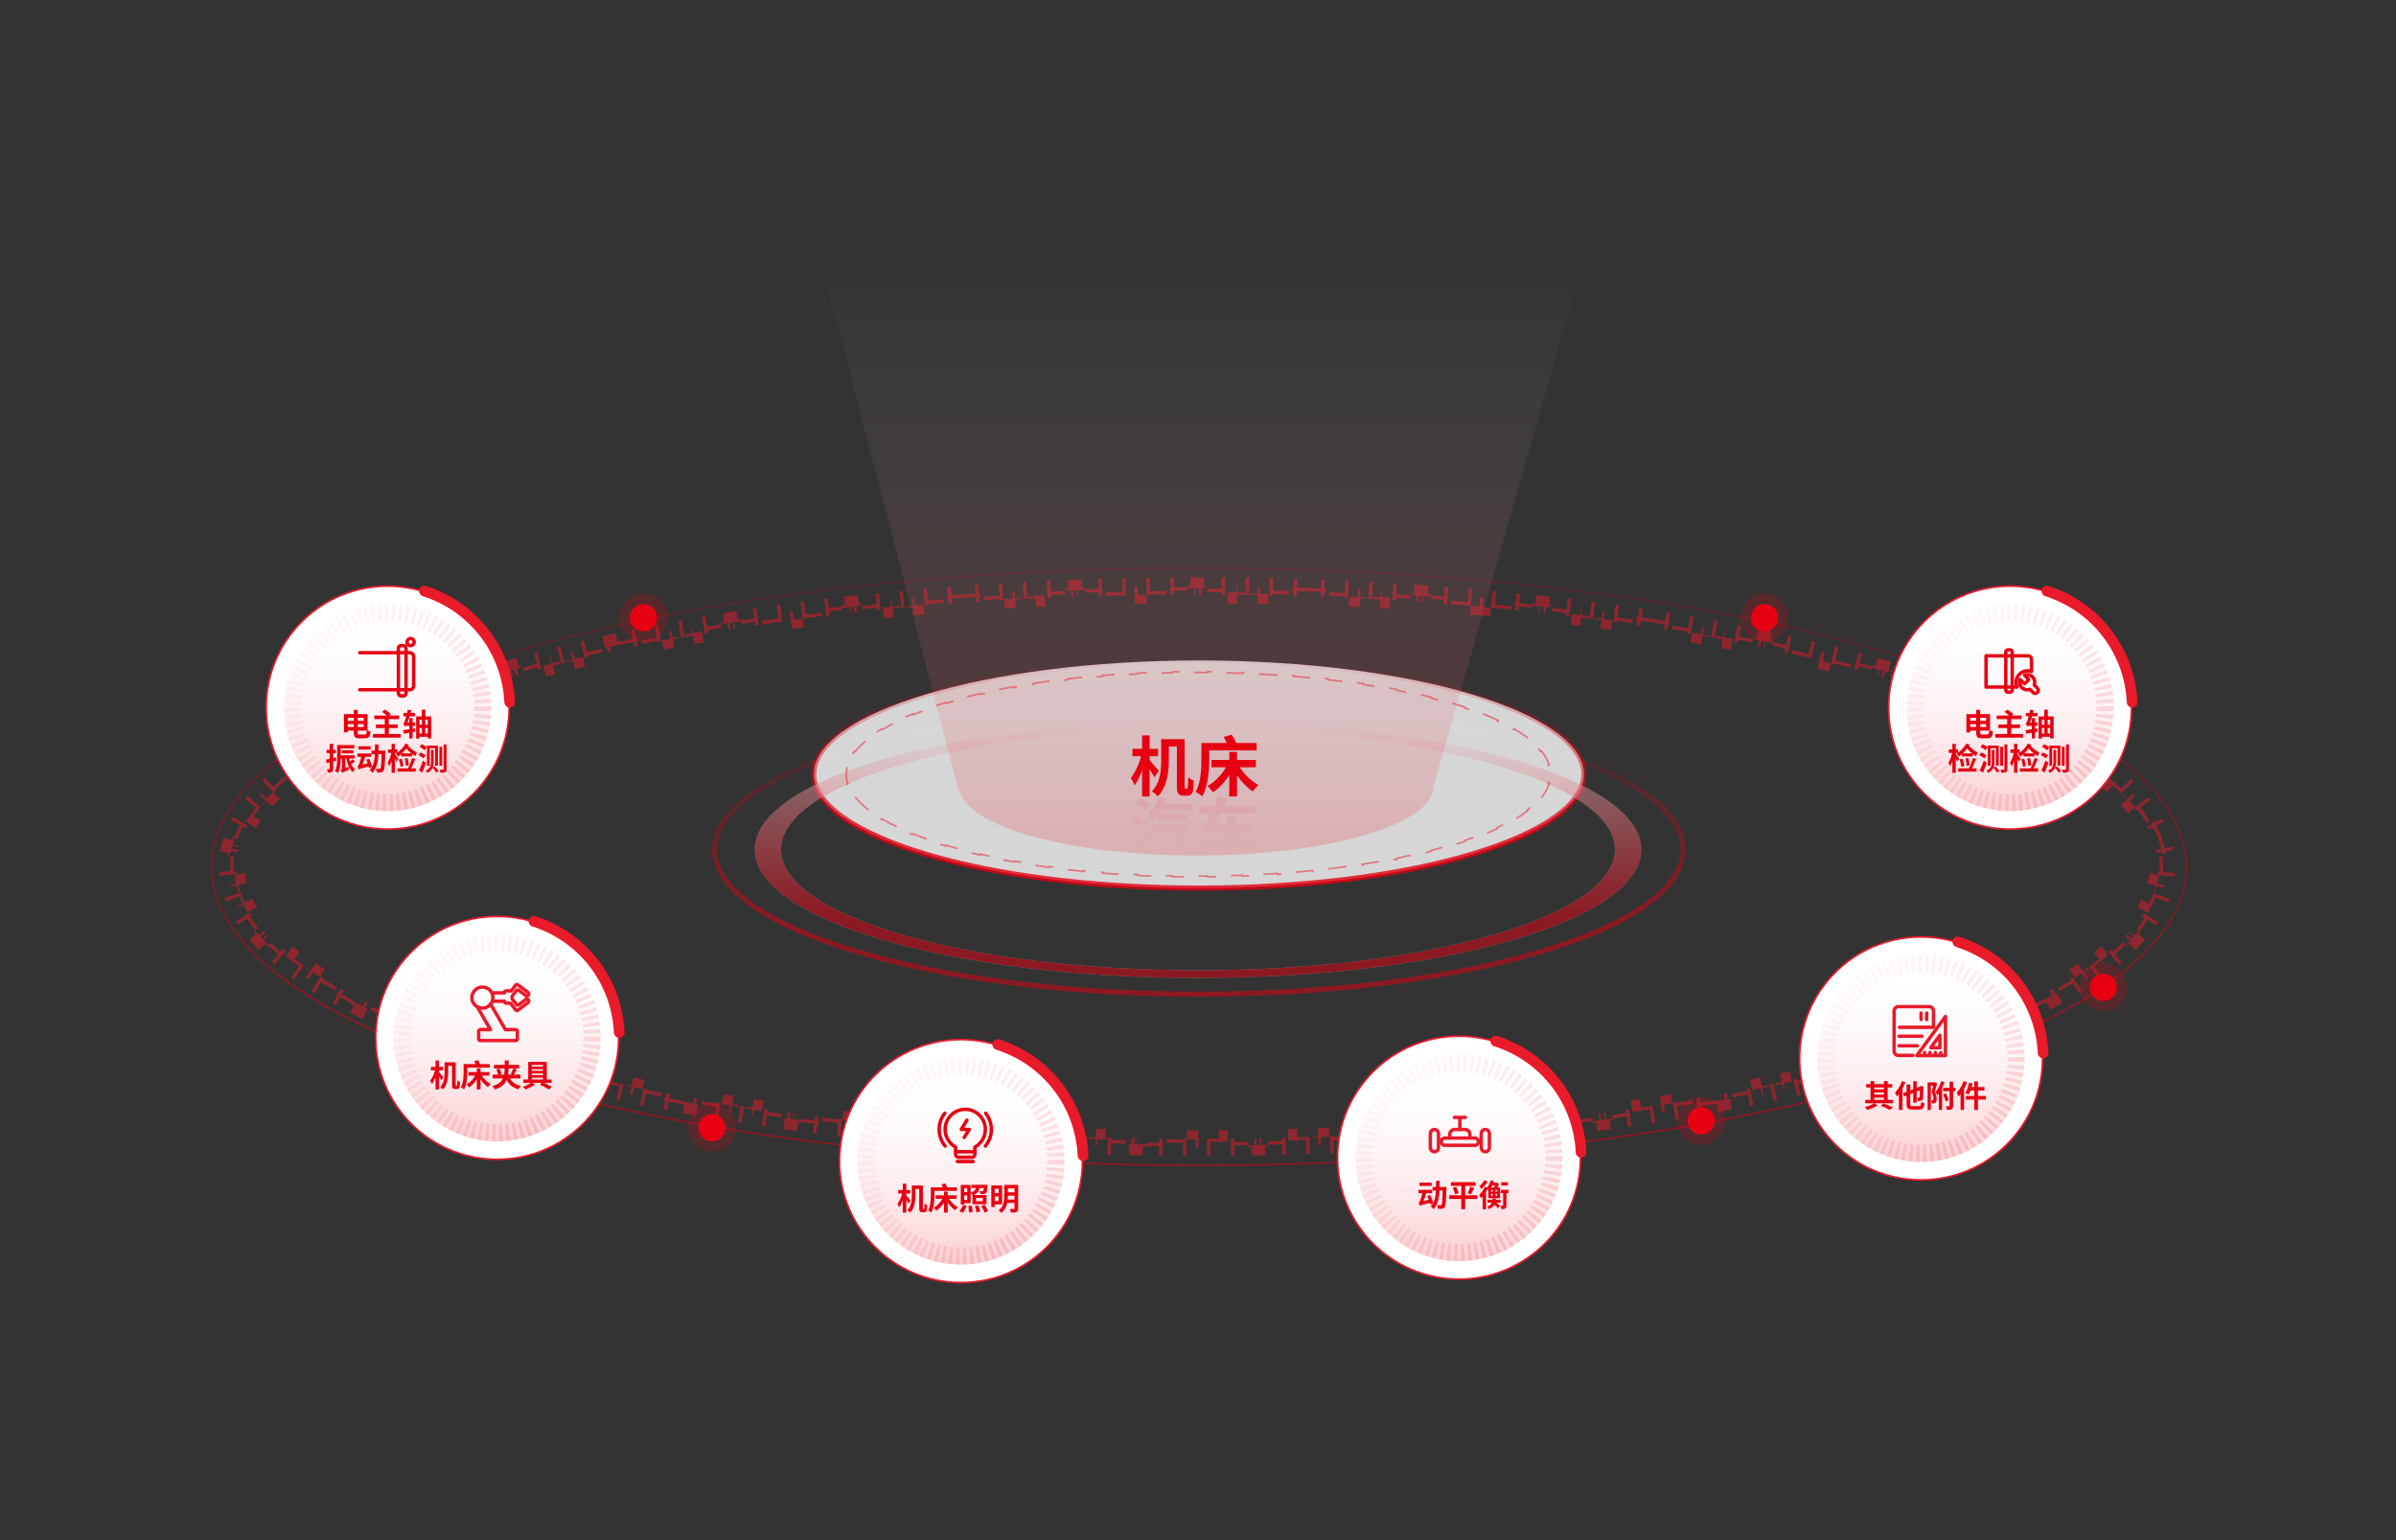 <svg width="1400" height="900" viewBox="0 0 1400 900" fill="none" xmlns="http://www.w3.org/2000/svg">
<rect x="0" y="0" width="1400" height="900" fill="#333333" stroke="none"/>
<path opacity="0.5" d="M1277.5 506.463C1277.5 530.385 1261.5 553.273 1232.33 574.174C1203.17 595.066 1160.94 613.902 1108.71 629.728C1004.26 661.379 859.937 680.963 700.5 680.963C541.063 680.963 396.739 661.379 292.291 629.728C240.064 613.902 197.835 595.066 168.674 574.174C139.501 553.273 123.5 530.385 123.5 506.463C123.5 482.541 139.501 459.652 168.674 438.751C197.835 417.859 240.064 399.024 292.291 383.198C396.739 351.547 541.063 331.963 700.5 331.963C859.937 331.963 1004.26 351.547 1108.71 383.198C1160.94 399.024 1203.17 417.859 1232.33 438.751C1261.5 459.652 1277.5 482.541 1277.5 506.463Z" stroke="url(#paint0_linear_6297_368)"/>
<path opacity="0.5" d="M1264.79 495.665C1265.52 498.909 1265.92 502.178 1265.99 505.471L1260.99 505.573C1261 505.869 1261 506.166 1261 506.463C1261 506.76 1261 507.057 1260.99 507.353L1265.99 507.456C1265.92 510.748 1265.52 514.017 1264.79 517.261L1259.91 516.165C1259.78 516.744 1259.64 517.322 1259.49 517.9L1264.32 519.18C1263.5 522.301 1262.37 525.398 1260.94 528.468L1256.41 526.367C1256.15 526.921 1255.88 527.476 1255.6 528.031L1260.07 530.276C1258.63 533.138 1256.94 535.976 1255 538.788L1250.88 535.947C1250.54 536.451 1250.18 536.955 1249.81 537.459L1253.86 540.398C1251.98 542.983 1249.89 545.545 1247.6 548.083L1243.89 544.731C1243.48 545.184 1243.06 545.636 1242.64 546.088L1246.29 549.507C1244.1 551.845 1241.73 554.162 1239.2 556.456L1235.84 552.75C1235.38 553.167 1234.91 553.583 1234.44 553.998L1237.75 557.752C1235.33 559.877 1232.77 561.982 1230.07 564.067L1227.01 560.109C1226.52 560.491 1226.02 560.873 1225.51 561.255L1228.52 565.247C1225.94 567.193 1223.23 569.12 1220.41 571.029L1217.61 566.886C1217.09 567.237 1216.56 567.588 1216.04 567.938L1218.8 572.107C1216.09 573.899 1213.27 575.675 1210.35 577.434L1207.77 573.15C1207.23 573.476 1206.69 573.801 1206.14 574.126L1208.69 578.429C1205.91 580.071 1203.04 581.698 1200.09 583.309L1197.7 578.918C1197.42 579.069 1197.14 579.221 1196.86 579.372C1196.55 579.537 1196.25 579.702 1195.94 579.867L1198.3 584.273C1195.47 585.79 1192.56 587.293 1189.58 588.78L1187.35 584.304C1186.76 584.596 1186.17 584.887 1185.58 585.178L1187.78 589.667C1184.88 591.094 1181.9 592.507 1178.84 593.906L1176.76 589.361C1176.53 589.465 1176.3 589.569 1176.08 589.674C1175.71 589.839 1175.35 590.004 1174.99 590.168L1177.05 594.724C1174.07 596.073 1171.02 597.409 1167.9 598.731L1165.95 594.129C1165.48 594.33 1165 594.53 1164.53 594.731L1164.18 594.877L1166.11 599.487C1163.11 600.746 1160.06 601.991 1156.94 603.224L1155.1 598.574C1154.88 598.663 1154.65 598.751 1154.43 598.839C1154.03 598.995 1153.64 599.15 1153.24 599.305L1155.06 603.962C1152.05 605.14 1148.98 606.305 1145.87 607.459L1144.13 602.769C1143.81 602.889 1143.48 603.009 1143.16 603.129C1142.87 603.235 1142.58 603.341 1142.29 603.448L1144.01 608.143C1140.92 609.27 1137.79 610.386 1134.61 611.488L1132.98 606.765C1132.37 606.975 1131.76 607.186 1131.15 607.396L1132.77 612.125C1129.68 613.184 1126.55 614.232 1123.38 615.267L1121.83 610.514C1121.2 610.72 1120.57 610.925 1119.93 611.13L1121.47 615.888C1118.37 616.887 1115.24 617.875 1112.06 618.852L1110.59 614.073C1109.97 614.265 1109.34 614.456 1108.72 614.647L1110.17 619.43C1107.02 620.391 1103.82 621.341 1100.59 622.28L1099.2 617.478C1098.57 617.659 1097.95 617.84 1097.32 618.02L1098.7 622.825C1095.58 623.722 1092.42 624.609 1089.23 625.485L1087.91 620.664L1087.23 620.849C1086.82 620.962 1086.41 621.073 1086 621.185L1087.31 626.01C1084.14 626.873 1080.93 627.725 1077.69 628.566L1076.44 623.727C1075.81 623.89 1075.18 624.052 1074.55 624.215L1075.8 629.057C1072.63 629.872 1069.43 630.677 1066.2 631.472L1065.01 626.617C1064.37 626.775 1063.72 626.932 1063.08 627.09L1064.26 631.947C1061.08 632.723 1057.87 633.489 1054.63 634.244L1053.5 629.375C1052.86 629.523 1052.23 629.671 1051.59 629.818L1052.71 634.689C1049.51 635.429 1046.29 636.159 1043.03 636.879L1041.95 631.997C1041.3 632.14 1040.65 632.283 1040 632.426L1041.07 637.31C1037.88 638.009 1034.67 638.698 1031.42 639.378L1030.4 634.484C1029.76 634.618 1029.12 634.752 1028.48 634.886L1029.49 639.781C1026.27 640.451 1023.02 641.112 1019.75 641.762L1018.77 636.858C1018.12 636.988 1017.47 637.117 1016.81 637.246L1017.78 642.151C1014.58 642.782 1011.35 643.403 1008.11 644.015L1007.18 639.102C1006.54 639.223 1005.89 639.344 1005.25 639.464L1006.16 644.379C1002.92 644.984 999.659 645.58 996.373 646.167L995.495 641.245C994.84 641.361 994.185 641.478 993.528 641.594L994.399 646.518C991.186 647.086 987.951 647.645 984.696 648.195L983.863 643.265C983.217 643.374 982.57 643.483 981.922 643.592L982.747 648.523C979.495 649.068 976.222 649.603 972.929 650.13L972.14 645.192L971.387 645.312C970.981 645.377 970.575 645.442 970.169 645.506L970.951 650.444C967.724 650.955 964.478 651.457 961.213 651.951L960.466 647.007C959.818 647.105 959.169 647.202 958.519 647.299L959.259 652.244C955.999 652.732 952.721 653.211 949.425 653.681L948.719 648.731C948.062 648.825 947.405 648.918 946.746 649.011L947.445 653.962C944.203 654.419 940.943 654.868 937.666 655.309L937.001 650.353C936.351 650.44 935.701 650.527 935.051 650.614L935.71 655.57C932.446 656.004 929.165 656.429 925.868 656.846L925.241 651.885C924.584 651.968 923.926 652.051 923.267 652.134L923.887 657.095C920.629 657.502 917.355 657.901 914.066 658.291L913.477 653.326C912.827 653.403 912.176 653.48 911.525 653.556L912.108 658.522C908.841 658.905 905.56 659.28 902.264 659.645L901.712 654.676C901.055 654.749 900.397 654.821 899.739 654.894L900.284 659.864C897.01 660.223 893.721 660.574 890.417 660.916L889.902 655.943C889.252 656.01 888.601 656.077 887.95 656.144L888.459 661.118C885.192 661.453 881.912 661.779 878.618 662.096L878.138 657.119C877.482 657.183 876.824 657.246 876.166 657.308L876.64 662.286C873.349 662.599 870.045 662.904 866.727 663.2L866.283 658.22C865.632 658.278 864.982 658.336 864.33 658.393L864.769 663.374C861.504 663.662 858.225 663.942 854.935 664.213L854.524 659.23C853.868 659.284 853.211 659.337 852.554 659.391L852.959 664.374C849.664 664.642 846.356 664.902 843.037 665.153L842.66 660.167C841.998 660.217 841.336 660.267 840.673 660.316L841.044 665.302C837.78 665.545 834.504 665.78 831.218 666.007L830.874 661.019C830.218 661.064 829.562 661.109 828.906 661.153L829.244 666.142C825.953 666.365 822.651 666.58 819.338 666.786L819.027 661.796C818.366 661.837 817.705 661.878 817.043 661.919L817.349 666.909C814.067 667.11 810.774 667.303 807.471 667.488L807.192 662.496C806.537 662.532 805.882 662.568 805.227 662.604L805.5 667.597C802.214 667.777 798.917 667.949 795.611 668.112L795.364 663.118C794.704 663.151 794.044 663.183 793.384 663.215L793.626 668.209C790.326 668.369 787.017 668.521 783.698 668.664L783.483 663.668L782.823 663.697C782.389 663.715 781.955 663.734 781.52 663.752L781.73 668.748C778.448 668.886 775.157 669.016 771.858 669.138L771.673 664.141C771.015 664.165 770.356 664.189 769.697 664.213L769.877 669.21C766.573 669.328 763.261 669.439 759.94 669.54L759.787 664.543C759.124 664.563 758.461 664.583 757.798 664.603L757.947 669.601C754.667 669.698 751.379 669.787 748.083 669.868L747.96 664.87C747.303 664.886 746.645 664.902 745.988 664.917L746.106 669.916C742.809 669.994 739.504 670.063 736.191 670.124L736.099 665.125C735.438 665.138 734.777 665.149 734.115 665.161L734.203 670.16C730.906 670.218 727.602 670.267 724.29 670.309L724.228 665.309C723.572 665.317 722.916 665.325 722.259 665.333L722.317 670.332C719.026 670.37 715.728 670.4 712.424 670.421L712.391 665.421C711.732 665.425 711.072 665.429 710.412 665.433L710.44 670.433C707.132 670.451 703.818 670.461 700.497 670.463L700.494 665.463L699.5 665.463L698.506 665.463L698.503 670.463C695.182 670.461 691.867 670.451 688.56 670.433L688.587 665.433C687.927 665.429 687.268 665.425 686.609 665.421L686.576 670.421C683.271 670.4 679.974 670.37 676.683 670.332L676.74 665.333C676.317 665.328 675.894 665.323 675.471 665.318L674.772 665.309L674.709 670.309C671.398 670.267 668.094 670.218 664.797 670.16L664.884 665.161C664.223 665.149 663.562 665.138 662.901 665.125L662.808 670.124C659.496 670.063 656.191 669.994 652.894 669.916L653.012 664.917C652.354 664.902 651.697 664.886 651.04 664.87L650.917 669.868C647.621 669.787 644.333 669.698 641.053 669.601L641.201 664.603C640.538 664.583 639.875 664.563 639.213 664.543L639.06 669.54C635.739 669.439 632.427 669.328 629.123 669.21L629.302 664.213C628.643 664.189 627.985 664.165 627.327 664.141L627.142 669.138C623.842 669.016 620.551 668.886 617.269 668.748L617.48 663.752C617.177 663.739 616.875 663.727 616.573 663.714C616.221 663.699 615.869 663.684 615.517 663.668L615.301 668.664C611.983 668.521 608.674 668.369 605.374 668.209L605.616 663.215C604.956 663.183 604.296 663.151 603.636 663.118L603.389 668.112C600.083 667.949 596.786 667.777 593.5 667.597L593.773 662.604C593.118 662.568 592.462 662.532 591.808 662.495L591.529 667.488C588.226 667.303 584.933 667.11 581.651 666.909L581.956 661.919C581.295 661.878 580.633 661.837 579.973 661.796L579.661 666.786C576.349 666.58 573.046 666.365 569.755 666.142L570.094 661.153C569.437 661.109 568.781 661.064 568.126 661.019L567.782 666.007C564.495 665.78 561.22 665.545 557.956 665.302L558.327 660.316C558.007 660.292 557.687 660.268 557.368 660.244C557.025 660.219 556.682 660.193 556.34 660.167L555.963 665.153C552.644 664.902 549.336 664.642 546.041 664.374L546.446 659.391C545.789 659.337 545.132 659.284 544.476 659.23L544.065 664.213C540.774 663.942 537.496 663.662 534.23 663.374L534.669 658.393C534.018 658.336 533.367 658.278 532.717 658.22L532.272 663.2C528.955 662.904 525.651 662.599 522.36 662.286L522.833 657.308C522.176 657.246 521.518 657.183 520.861 657.119L520.382 662.096C517.088 661.779 513.807 661.453 510.541 661.118L511.05 656.144C510.399 656.077 509.748 656.01 509.098 655.943L508.583 660.916C505.279 660.574 501.99 660.223 498.715 659.864L499.261 654.894C498.603 654.821 497.945 654.749 497.288 654.676L496.736 659.645C493.44 659.28 490.158 658.905 486.892 658.522L487.475 653.556C486.824 653.479 486.173 653.403 485.523 653.326L484.934 658.291C481.645 657.901 478.371 657.502 475.112 657.095L475.733 652.133C475.074 652.051 474.416 651.968 473.759 651.885L473.132 656.846C469.835 656.429 466.554 656.004 463.29 655.57L463.949 650.614C463.298 650.527 462.648 650.44 461.999 650.353L461.334 655.309C458.057 654.868 454.797 654.419 451.555 653.962L452.254 649.011C451.595 648.918 450.938 648.825 450.281 648.731L449.575 653.681C446.279 653.211 443.001 652.732 439.741 652.244L440.481 647.299C439.831 647.202 439.182 647.105 438.534 647.007L437.787 651.951C434.522 651.457 431.276 650.955 428.049 650.444L428.831 645.506C428.173 645.402 427.516 645.297 426.86 645.192L426.071 650.13C422.778 649.603 419.505 649.068 416.253 648.523L417.078 643.592C416.43 643.483 415.783 643.374 415.137 643.265L414.304 648.195C411.049 647.645 407.814 647.086 404.601 646.518L405.472 641.594C404.815 641.478 404.16 641.361 403.505 641.245L402.627 646.167C399.341 645.58 396.077 644.984 392.836 644.379L393.754 639.464C393.109 639.344 392.464 639.223 391.82 639.102L390.895 644.015C387.647 643.403 384.423 642.782 381.222 642.151L382.188 637.246C381.534 637.117 380.881 636.988 380.229 636.858L379.254 641.762C375.98 641.111 372.731 640.451 369.507 639.781L370.524 634.886C369.882 634.752 369.241 634.618 368.602 634.484L367.576 639.378C364.333 638.698 361.117 638.009 357.927 637.31L358.997 632.425C358.78 632.378 358.564 632.331 358.348 632.283C357.914 632.188 357.481 632.092 357.049 631.997L355.97 636.879C352.714 636.159 349.485 635.429 346.285 634.689L347.411 629.818C346.775 629.671 346.139 629.523 345.504 629.375L344.369 634.244C341.129 633.489 337.918 632.723 334.737 631.947L335.922 627.09C335.277 626.932 334.633 626.775 333.991 626.617L332.796 631.472C329.566 630.677 326.368 629.872 323.201 629.057L324.448 624.215C324.165 624.142 323.883 624.069 323.601 623.996C323.254 623.907 322.908 623.817 322.562 623.727L321.305 628.566C318.065 627.725 314.859 626.873 311.687 626.01L313 621.185C312.362 621.012 311.726 620.838 311.092 620.664L309.768 625.485C306.576 624.609 303.42 623.722 300.299 622.825L301.681 618.02C301.441 617.951 301.201 617.882 300.962 617.813C300.575 617.701 300.19 617.59 299.804 617.478L298.411 622.28C295.177 621.341 291.982 620.391 288.827 619.43L290.284 614.647C289.657 614.456 289.032 614.265 288.408 614.073L286.939 618.852C283.761 617.875 280.625 616.887 277.531 615.887L279.068 611.129C278.434 610.925 277.802 610.72 277.171 610.514L275.621 615.267C272.446 614.232 269.316 613.184 266.231 612.125L267.855 607.396C267.243 607.186 266.633 606.975 266.024 606.764L264.386 611.488C261.206 610.386 258.075 609.27 254.995 608.143L256.713 603.448C256.096 603.222 255.481 602.996 254.868 602.769L253.134 607.459C250.015 606.305 246.95 605.139 243.937 603.962L245.757 599.305C245.136 599.062 244.516 598.818 243.899 598.574L242.06 603.224C238.944 601.991 235.886 600.746 232.887 599.487L234.822 594.877C234.228 594.628 233.638 594.378 233.049 594.129L231.095 598.731C227.982 597.409 224.933 596.073 221.951 594.723L224.013 590.168C223.419 589.9 222.828 589.63 222.24 589.361L220.156 593.906C217.105 592.507 214.124 591.094 211.217 589.667L213.419 585.178C212.827 584.887 212.238 584.596 211.651 584.304L209.423 588.78C206.435 587.292 203.526 585.79 200.696 584.273L203.059 579.866C202.47 579.551 201.885 579.235 201.304 578.918L198.912 583.309C195.955 581.698 193.088 580.071 190.314 578.429L192.861 574.126C192.312 573.801 191.767 573.476 191.226 573.15L188.647 577.433C185.726 575.675 182.911 573.899 180.204 572.107L182.964 567.938C182.435 567.587 181.911 567.237 181.39 566.885L178.592 571.029C175.765 569.12 173.06 567.193 170.479 565.247L173.489 561.254C172.982 560.873 172.482 560.491 171.986 560.109L168.932 564.067C166.229 561.982 163.669 559.876 161.254 557.752L164.557 553.998C164.085 553.583 163.619 553.166 163.159 552.75L159.803 556.456C157.269 554.161 154.904 551.844 152.713 549.507L156.362 546.088C155.938 545.636 155.522 545.184 155.113 544.731L151.403 548.083C149.11 545.545 147.021 542.983 145.142 540.398L149.187 537.458C148.821 536.955 148.464 536.451 148.116 535.947L144.001 538.788C142.06 535.975 140.366 533.137 138.928 530.275L143.396 528.031C143.117 527.476 142.849 526.921 142.592 526.366L138.056 528.468C136.633 525.398 135.505 522.301 134.678 519.18L139.511 517.899C139.358 517.321 139.217 516.743 139.087 516.165L134.208 517.26C133.48 514.017 133.078 510.748 133.01 507.455L138.009 507.353C138.003 507.056 138 506.76 138 506.463C138 506.166 138.003 505.869 138.009 505.573L133.01 505.47C133.078 502.178 133.48 498.909 134.208 495.665L139.087 496.76C139.217 496.182 139.358 495.604 139.511 495.026L134.678 493.746C135.505 490.624 136.634 487.528 138.056 484.458L142.593 486.559C142.85 486.004 143.117 485.45 143.396 484.895L138.928 482.65C140.366 479.788 142.06 476.95 144.002 474.138L148.116 476.979C148.464 476.475 148.821 475.971 149.187 475.467L145.143 472.528C147.021 469.943 149.11 467.381 151.403 464.843L155.113 468.195C155.522 467.742 155.939 467.29 156.362 466.838L152.714 463.419C154.904 461.081 157.269 458.764 159.803 456.469L163.159 460.176C163.619 459.759 164.085 459.343 164.558 458.927L161.254 455.174C163.669 453.049 166.229 450.944 168.932 448.858L171.986 452.817C172.482 452.435 172.983 452.053 173.489 451.671L170.479 447.678C173.06 445.733 175.766 443.805 178.593 441.896L181.391 446.04C181.911 445.689 182.435 445.338 182.964 444.988L180.204 440.819C182.912 439.026 185.727 437.251 188.647 435.492L191.226 439.776C191.767 439.45 192.312 439.124 192.861 438.8L190.314 434.497C193.089 432.855 195.955 431.228 198.912 429.617L201.304 434.008C201.885 433.691 202.47 433.375 203.059 433.059L200.697 428.653C203.526 427.136 206.435 425.633 209.423 424.146L211.652 428.622C212.238 428.33 212.827 428.038 213.42 427.748L211.217 423.259C214.125 421.832 217.105 420.419 220.156 419.02L222.24 423.565C222.828 423.295 223.419 423.026 224.013 422.758L221.951 418.202C224.933 416.853 227.982 415.517 231.095 414.195L233.049 418.797C233.638 418.547 234.229 418.298 234.822 418.049L232.887 413.438C235.886 412.18 238.944 410.934 242.06 409.702L243.899 414.351C244.516 414.107 245.136 413.864 245.757 413.621L243.937 408.964C246.95 407.786 250.016 406.62 253.134 405.467L254.868 410.157C255.481 409.93 256.096 409.704 256.713 409.478L254.995 404.783C258.076 403.655 261.206 402.54 264.386 401.437L266.025 406.161C266.633 405.95 267.243 405.74 267.855 405.53L266.231 400.801C269.316 399.742 272.446 398.694 275.621 397.658L277.172 402.412C277.802 402.206 278.434 402.001 279.068 401.796L277.531 397.038C280.625 396.039 283.762 395.051 286.939 394.073L288.408 398.853C289.032 398.661 289.657 398.47 290.284 398.279L288.827 393.496C291.982 392.535 295.177 391.585 298.411 390.646L299.804 395.448C300.428 395.267 301.054 395.086 301.681 394.906L300.299 390.101C303.42 389.203 306.576 388.317 309.768 387.44L311.092 392.262C311.726 392.088 312.362 391.914 313 391.741L311.687 386.916C314.859 386.053 318.066 385.201 321.305 384.359L322.563 389.199C323.19 389.036 323.818 388.873 324.448 388.711L323.202 383.869C326.368 383.054 329.566 382.249 332.796 381.454L333.991 386.309C334.633 386.151 335.277 385.993 335.922 385.836L334.737 380.978C337.918 380.203 341.129 379.437 344.369 378.681L345.504 383.551C346.139 383.403 346.775 383.255 347.412 383.108L346.285 378.236C349.485 377.497 352.714 376.767 355.97 376.047L357.049 380.929C357.697 380.786 358.346 380.643 358.997 380.5L357.927 375.616C361.117 374.917 364.333 374.228 367.576 373.548L368.602 378.441C369.242 378.307 369.882 378.174 370.524 378.04L369.507 373.145C372.731 372.475 375.98 371.814 379.254 371.164L380.229 376.068C380.881 375.938 381.534 375.809 382.188 375.68L381.222 370.774C384.423 370.144 387.647 369.523 390.895 368.911L391.82 373.824C392.464 373.703 393.109 373.582 393.754 373.462L392.836 368.546C396.077 367.941 399.341 367.345 402.627 366.759L403.505 371.681C404.16 371.564 404.815 371.448 405.472 371.332L404.601 366.408C407.814 365.84 411.049 365.281 414.304 364.731L415.137 369.661C415.783 369.551 416.43 369.443 417.078 369.334L416.253 364.403C419.505 363.858 422.778 363.323 426.071 362.796L426.86 367.733C427.516 367.629 428.173 367.524 428.831 367.42L428.049 362.481C431.276 361.97 434.522 361.468 437.787 360.975L438.534 365.919C439.182 365.821 439.831 365.723 440.481 365.626L439.741 360.681C443.001 360.194 446.279 359.715 449.575 359.245L450.281 364.195C450.938 364.101 451.595 364.008 452.254 363.915L451.555 358.964C454.797 358.506 458.057 358.057 461.334 357.617L461.999 362.573C462.649 362.486 463.299 362.399 463.949 362.312L463.29 357.356C466.554 356.922 469.835 356.496 473.132 356.08L473.759 361.04C474.416 360.957 475.074 360.875 475.733 360.792L475.113 355.831C478.371 355.424 481.645 355.025 484.934 354.635L485.523 359.6C486.173 359.523 486.824 359.446 487.475 359.37L486.892 354.404C490.159 354.021 493.44 353.646 496.736 353.28L497.288 358.25C497.945 358.177 498.603 358.104 499.261 358.032L498.716 353.062C501.99 352.702 505.279 352.352 508.583 352.009L509.098 356.983C509.748 356.915 510.399 356.848 511.05 356.782L510.541 351.808C513.808 351.473 517.088 351.147 520.382 350.83L520.862 355.806C521.518 355.743 522.176 355.68 522.834 355.618L522.36 350.64C525.651 350.327 528.955 350.022 532.273 349.725L532.717 354.706C533.368 354.648 534.018 354.59 534.67 354.532L534.231 349.552C537.496 349.264 540.775 348.984 544.065 348.713L544.476 353.696C545.132 353.642 545.789 353.588 546.446 353.535L546.041 348.551C549.336 348.283 552.644 348.024 555.963 347.773L556.34 352.759C557.002 352.709 557.664 352.659 558.327 352.61L557.956 347.624C561.22 347.381 564.496 347.146 567.782 346.919L568.126 351.907C568.782 351.862 569.438 351.817 570.094 351.773L569.756 346.784C573.047 346.561 576.349 346.346 579.662 346.139L579.973 351.13C580.634 351.089 581.295 351.048 581.957 351.007L581.651 346.016C584.933 345.815 588.226 345.623 591.529 345.438L591.808 350.43C592.463 350.394 593.118 350.357 593.773 350.322L593.5 345.329C596.786 345.149 600.083 344.977 603.389 344.813L603.636 349.807C604.296 349.775 604.956 349.742 605.616 349.71L605.374 344.716C608.674 344.557 611.983 344.405 615.302 344.262L615.517 349.257C616.171 349.229 616.825 349.201 617.48 349.174L617.27 344.178C620.551 344.04 623.842 343.91 627.142 343.788L627.327 348.785C627.985 348.76 628.644 348.736 629.303 348.713L629.123 343.716C632.427 343.598 635.739 343.487 639.06 343.385L639.213 348.383C639.876 348.363 640.538 348.343 641.202 348.323L641.053 343.325C644.333 343.228 647.621 343.139 650.917 343.058L651.04 348.056C651.697 348.04 652.355 348.024 653.012 348.009L652.894 343.01C656.191 342.932 659.496 342.863 662.809 342.801L662.901 347.801C663.562 347.788 664.223 347.776 664.885 347.765L664.797 342.766C668.094 342.708 671.398 342.658 674.71 342.617L674.772 347.617C675.428 347.609 676.084 347.601 676.741 347.593L676.683 342.593C679.974 342.556 683.272 342.526 686.576 342.505L686.609 347.505C687.268 347.5 687.928 347.496 688.588 347.493L688.56 342.493C691.868 342.475 695.182 342.465 698.503 342.463L698.506 347.463L699.5 347.463L700.494 347.463L700.497 342.463C703.818 342.465 707.133 342.475 710.44 342.493L710.413 347.493C711.073 347.496 711.732 347.5 712.391 347.505L712.424 342.505C715.729 342.526 719.026 342.556 722.317 342.593L722.26 347.593C722.916 347.601 723.572 347.609 724.228 347.617L724.291 342.617C727.602 342.658 730.906 342.708 734.203 342.766L734.116 347.765C734.777 347.776 735.438 347.788 736.099 347.801L736.192 342.801C739.504 342.863 742.809 342.932 746.106 343.01L745.988 348.009C746.646 348.024 747.303 348.04 747.96 348.056L748.083 343.058C751.379 343.139 754.667 343.228 757.947 343.325L757.799 348.323C758.462 348.343 759.125 348.363 759.787 348.383L759.94 343.385C763.261 343.487 766.573 343.598 769.877 343.716L769.698 348.713C770.357 348.736 771.015 348.76 771.673 348.785L771.858 343.788C775.158 343.91 778.449 344.04 781.731 344.178L781.52 349.174C782.175 349.201 782.829 349.229 783.483 349.257L783.699 344.262C787.017 344.405 790.327 344.557 793.626 344.716L793.384 349.71C794.044 349.742 794.704 349.775 795.364 349.807L795.611 344.813C798.917 344.977 802.214 345.149 805.5 345.329L805.227 350.322C805.882 350.357 806.538 350.394 807.192 350.43L807.471 345.438C810.774 345.623 814.067 345.815 817.349 346.016L817.044 351.007C817.705 351.048 818.367 351.089 819.027 351.13L819.339 346.139C822.651 346.346 825.953 346.561 829.245 346.784L828.906 351.773C829.563 351.817 830.219 351.862 830.874 351.907L831.218 346.919C834.505 347.146 837.78 347.381 841.044 347.624L840.673 352.61C841.336 352.659 841.998 352.709 842.66 352.759L843.037 347.773C846.356 348.024 849.664 348.283 852.959 348.551L852.554 353.535C853.211 353.588 853.868 353.642 854.524 353.696L854.935 348.713C858.226 348.984 861.504 349.264 864.77 349.552L864.331 354.532C864.982 354.59 865.633 354.648 866.283 354.706L866.728 349.726C870.045 350.022 873.349 350.327 876.641 350.64L876.167 355.618C876.824 355.68 877.482 355.743 878.139 355.806L878.618 350.83C881.912 351.147 885.193 351.473 888.459 351.808L887.95 356.782C888.601 356.848 889.252 356.915 889.902 356.983L890.417 352.009C893.721 352.352 897.01 352.703 900.285 353.062L899.739 358.032C900.397 358.104 901.055 358.177 901.712 358.25L902.264 353.28C905.56 353.646 908.842 354.021 912.108 354.404L911.525 359.37L912.318 359.463C912.704 359.509 913.091 359.554 913.477 359.6L914.066 354.635C917.355 355.025 920.629 355.424 923.888 355.831L923.267 360.792C923.926 360.875 924.584 360.957 925.241 361.04L925.868 356.08C929.165 356.496 932.446 356.922 935.71 357.356L935.051 362.312C935.702 362.399 936.352 362.486 937.001 362.573L937.666 357.617C940.943 358.057 944.203 358.506 947.445 358.964L946.746 363.915C947.405 364.008 948.062 364.101 948.719 364.195L949.425 359.245C952.721 359.715 955.999 360.194 959.259 360.681L958.519 365.626C959.169 365.724 959.818 365.821 960.466 365.919L961.213 360.975C964.478 361.468 967.724 361.97 970.951 362.481L970.169 367.42C970.827 367.524 971.484 367.629 972.14 367.733L972.929 362.796C976.222 363.323 979.495 363.858 982.747 364.403L981.922 369.334C982.57 369.443 983.217 369.551 983.863 369.661L984.696 364.731C987.951 365.281 991.186 365.84 994.399 366.408L993.528 371.332C994.185 371.448 994.84 371.564 995.495 371.681L996.373 366.759C999.659 367.345 1002.92 367.941 1006.16 368.546L1005.25 373.462C1005.89 373.582 1006.54 373.703 1007.18 373.824L1008.11 368.911C1011.35 369.523 1014.58 370.144 1017.78 370.774L1016.81 375.68C1017.47 375.809 1018.12 375.938 1018.77 376.068L1019.75 371.164C1023.02 371.814 1026.27 372.475 1029.49 373.145L1028.48 378.04C1029.12 378.174 1029.76 378.307 1030.4 378.441L1031.42 373.548C1034.67 374.228 1037.88 374.917 1041.07 375.616L1040 380.5C1040.65 380.643 1041.3 380.786 1041.95 380.929L1043.03 376.047C1046.29 376.767 1049.51 377.497 1052.71 378.236L1051.59 383.108C1052.23 383.255 1052.86 383.403 1053.5 383.551L1054.63 378.681C1057.87 379.437 1061.08 380.203 1064.26 380.978L1063.08 385.836C1063.72 385.993 1064.37 386.151 1065.01 386.309L1066.2 381.454C1069.43 382.249 1072.63 383.054 1075.8 383.869L1074.55 388.711C1075.18 388.873 1075.81 389.036 1076.44 389.199L1077.69 384.359C1080.93 385.201 1084.14 386.053 1087.31 386.916L1086 391.741C1086.64 391.914 1087.27 392.088 1087.91 392.262L1089.23 387.44C1092.42 388.317 1095.58 389.203 1098.7 390.101L1097.32 394.906C1097.95 395.086 1098.57 395.267 1099.2 395.448L1100.59 390.646C1103.82 391.585 1107.02 392.535 1110.17 393.496L1108.72 398.279C1109.34 398.47 1109.97 398.661 1110.59 398.853L1112.06 394.074C1115.24 395.051 1118.37 396.039 1121.47 397.038L1119.93 401.796C1120.57 402.001 1121.2 402.206 1121.83 402.412L1123.38 397.658C1126.55 398.694 1129.68 399.742 1132.77 400.801L1131.15 405.53C1131.76 405.74 1132.37 405.95 1132.98 406.161L1134.61 401.437C1137.79 402.54 1140.92 403.655 1144.01 404.783L1142.29 409.478C1142.9 409.704 1143.52 409.93 1144.13 410.157L1145.87 405.467C1148.98 406.621 1152.05 407.786 1155.06 408.964L1153.24 413.621C1153.61 413.766 1153.98 413.91 1154.35 414.055C1154.6 414.154 1154.85 414.253 1155.1 414.352L1156.94 409.702C1160.06 410.935 1163.11 412.18 1166.11 413.438L1164.18 418.049C1164.77 418.298 1165.36 418.547 1165.95 418.797L1167.91 414.195C1171.02 415.517 1174.07 416.853 1177.05 418.202L1174.99 422.758C1175.58 423.026 1176.17 423.295 1176.76 423.565L1178.84 419.02C1181.9 420.419 1184.88 421.832 1187.78 423.259L1185.58 427.748C1186.17 428.039 1186.76 428.33 1187.35 428.622L1189.58 424.146C1192.57 425.633 1195.47 427.136 1198.3 428.653L1195.94 433.059C1196.53 433.375 1197.11 433.691 1197.7 434.008L1200.09 429.617C1203.05 431.228 1205.91 432.855 1208.69 434.497L1206.14 438.8C1206.69 439.125 1207.23 439.45 1207.77 439.776L1210.35 435.492C1213.27 437.251 1216.09 439.027 1218.8 440.819L1216.04 444.988C1216.56 445.338 1217.09 445.689 1217.61 446.04L1220.41 441.897C1223.23 443.806 1225.94 445.733 1228.52 447.679L1225.51 451.671C1226.02 452.053 1226.52 452.435 1227.01 452.817L1230.07 448.859C1232.77 450.944 1235.33 453.049 1237.75 455.174L1234.44 458.928C1234.91 459.343 1235.38 459.759 1235.84 460.176L1239.2 456.469C1241.73 458.764 1244.1 461.081 1246.29 463.419L1242.64 466.838C1243.06 467.29 1243.48 467.742 1243.89 468.195L1247.6 464.843C1249.89 467.381 1251.98 469.943 1253.86 472.528L1249.81 475.467C1250.18 475.971 1250.54 476.475 1250.88 476.979L1255 474.138C1256.94 476.95 1258.63 479.788 1260.07 482.65L1255.6 484.895C1255.88 485.45 1256.15 486.005 1256.41 486.559L1260.94 484.458C1262.37 487.528 1263.5 490.625 1264.32 493.746L1259.49 495.027C1259.64 495.604 1259.78 496.182 1259.91 496.761L1264.79 495.665Z" stroke="#E91A2A" stroke-width="10" stroke-dasharray="2 10"/>
<circle cx="376" cy="361" r="8" fill="#E60012"/>
<circle cx="376" cy="361" r="11" stroke="#E60012" stroke-opacity="0.2" stroke-width="6"/>
<circle cx="416" cy="659" r="8" fill="#E60012"/>
<circle cx="416" cy="659" r="11" stroke="#E60012" stroke-opacity="0.2" stroke-width="6"/>
<circle cx="994" cy="655" r="8" fill="#E60012"/>
<circle cx="994" cy="655" r="11" stroke="#E60012" stroke-opacity="0.2" stroke-width="6"/>
<circle cx="1229" cy="577" r="8" fill="#E60012"/>
<circle cx="1229" cy="577" r="11" stroke="#E60012" stroke-opacity="0.2" stroke-width="6"/>
<circle cx="1031" cy="361" r="8" fill="#E60012"/>
<circle cx="1031" cy="361" r="11" stroke="#E60012" stroke-opacity="0.2" stroke-width="6"/>
<path opacity="0.5" d="M983.5 496.463C983.5 507.615 976.017 518.536 961.77 528.718C947.56 538.873 926.901 548.081 901.238 555.838C849.93 571.348 778.958 580.963 700.5 580.963C622.042 580.963 551.07 571.348 499.762 555.838C474.099 548.081 453.44 538.873 439.23 528.718C424.983 518.536 417.5 507.615 417.5 496.463C417.5 485.311 424.983 474.39 439.23 464.208C453.44 454.053 474.099 444.845 499.762 437.088C551.07 421.578 622.042 411.963 700.5 411.963C778.958 411.963 849.93 421.578 901.238 437.088C926.901 444.845 947.56 454.053 961.77 464.208C976.017 474.39 983.5 485.311 983.5 496.463Z" stroke="url(#paint1_linear_6297_368)" stroke-width="3"/>
<path opacity="0.8" d="M925.5 452.463C925.5 461.125 919.646 469.678 908.332 477.708C897.057 485.711 880.645 492.98 860.228 499.109C819.415 511.362 762.942 518.963 700.5 518.963C638.058 518.963 581.585 511.362 540.772 499.109C520.355 492.98 503.943 485.711 492.668 477.708C481.354 469.678 475.5 461.125 475.5 452.463C475.5 443.801 481.354 435.248 492.668 427.217C503.943 419.214 520.355 411.946 540.772 405.816C581.585 393.563 638.058 385.963 700.5 385.963C762.942 385.963 819.415 393.563 860.228 405.816C880.645 411.946 897.057 419.214 908.332 427.217C919.646 435.248 925.5 443.801 925.5 452.463Z" fill="white" stroke="url(#paint2_linear_6297_368)" stroke-width="3"/>
<g opacity="0.5">
<path d="M959 496.463C959 537.884 843.042 571.463 700 571.463C556.958 571.463 441 537.884 441 496.463C441 455.042 556.958 421.463 700 421.463C843.042 421.463 959 455.042 959 496.463ZM456.358 496.463C456.358 535.428 565.44 567.015 700 567.015C834.56 567.015 943.642 535.428 943.642 496.463C943.642 457.498 834.56 425.91 700 425.91C565.44 425.91 456.358 457.498 456.358 496.463Z" fill="#D9D9D9"/>
<path d="M959 496.463C959 537.884 843.042 571.463 700 571.463C556.958 571.463 441 537.884 441 496.463C441 455.042 556.958 421.463 700 421.463C843.042 421.463 959 455.042 959 496.463ZM456.358 496.463C456.358 535.428 565.44 567.015 700 567.015C834.56 567.015 943.642 535.428 943.642 496.463C943.642 457.498 834.56 425.91 700 425.91C565.44 425.91 456.358 457.498 456.358 496.463Z" fill="url(#paint3_linear_6297_368)"/>
</g>
<path opacity="0.5" d="M900.725 438.913C902.798 441.528 904.284 444.209 905.14 446.943L904.665 447.078L904.802 447.559C905.265 449.178 905.5 450.813 905.5 452.463C905.5 454.113 905.265 455.748 904.802 457.367L904.665 457.848L905.14 457.983C904.284 460.717 902.798 463.398 900.725 466.013L900.341 465.699L900.024 466.086C898.08 468.466 895.636 470.798 892.718 473.072L892.324 473.379L892.63 473.772C890.348 475.521 887.792 477.232 884.979 478.898L884.727 478.468L884.296 478.721C881.53 480.34 878.516 481.919 875.269 483.453L874.817 483.667L875.03 484.118C872.359 485.368 869.534 486.588 866.564 487.775L866.38 487.31L865.915 487.495C862.877 488.699 859.686 489.869 856.351 491.003L855.878 491.164L856.038 491.637C853.202 492.594 850.263 493.526 847.228 494.429L847.086 493.95L846.606 494.092C843.432 495.03 840.152 495.938 836.772 496.814L836.288 496.94L836.413 497.423C833.5 498.174 830.514 498.9 827.458 499.602L827.347 499.115L826.859 499.227C823.604 499.97 820.27 500.685 816.862 501.371L816.371 501.469L816.47 501.959C813.497 502.554 810.467 503.127 807.384 503.676L807.296 503.184L806.804 503.271C803.509 503.855 800.154 504.412 796.74 504.943L796.246 505.019L796.323 505.513C793.325 505.976 790.283 506.418 787.2 506.838L787.133 506.343L786.637 506.41C783.306 506.861 779.927 507.286 776.502 507.686L776.006 507.744L776.064 508.24C773.04 508.59 769.982 508.92 766.89 509.229L766.841 508.732L766.343 508.781C762.989 509.113 759.596 509.421 756.166 509.704L755.668 509.745L755.709 510.243C752.669 510.491 749.601 510.72 746.506 510.928L746.473 510.429L745.974 510.462C742.604 510.686 739.203 510.886 735.772 511.061L735.272 511.086L735.298 511.585C732.247 511.739 729.174 511.873 726.079 511.987L726.061 511.487L725.561 511.505C722.181 511.627 718.775 511.725 715.345 511.799L714.845 511.81L714.856 512.309C711.799 512.373 708.723 512.417 705.63 512.441L705.626 511.941L705.126 511.945C703.422 511.957 701.714 511.963 700 511.963C698.286 511.963 696.578 511.957 694.874 511.945L694.374 511.941L694.37 512.441C691.277 512.417 688.201 512.373 685.144 512.309L685.155 511.81L684.655 511.799C681.225 511.725 677.819 511.627 674.439 511.505L673.939 511.487L673.921 511.987C670.826 511.873 667.753 511.739 664.702 511.585L664.728 511.086L664.228 511.061C660.797 510.886 657.396 510.686 654.026 510.462L653.527 510.429L653.494 510.928C650.399 510.72 647.331 510.491 644.291 510.243L644.332 509.745L643.834 509.704C640.404 509.421 637.011 509.113 633.657 508.781L633.159 508.732L633.11 509.229C630.018 508.92 626.96 508.59 623.936 508.24L623.994 507.744L623.498 507.686C620.073 507.286 616.694 506.861 613.363 506.41L612.867 506.343L612.8 506.838C609.717 506.418 606.675 505.976 603.677 505.513L603.754 505.019L603.26 504.943C599.846 504.412 596.491 503.855 593.196 503.271L592.704 503.184L592.616 503.676C589.533 503.127 586.503 502.554 583.53 501.959L583.629 501.469L583.138 501.371C579.73 500.685 576.396 499.97 573.141 499.227L572.653 499.115L572.542 499.602C569.486 498.9 566.5 498.174 563.587 497.423L563.712 496.94L563.228 496.814C559.848 495.938 556.568 495.03 553.394 494.092L552.914 493.95L552.772 494.429C549.737 493.526 546.798 492.594 543.962 491.637L544.122 491.164L543.649 491.003C540.314 489.869 537.123 488.699 534.085 487.495L533.62 487.31L533.436 487.775C530.466 486.588 527.641 485.368 524.97 484.118L525.183 483.667L524.731 483.453C521.484 481.919 518.47 480.34 515.704 478.721L515.273 478.468L515.021 478.898C512.208 477.232 509.652 475.521 507.37 473.772L507.676 473.379L507.281 473.072C504.364 470.798 501.92 468.466 499.975 466.086L499.659 465.699L499.275 466.013C497.202 463.397 495.716 460.717 494.86 457.983L495.335 457.847L495.198 457.367C494.735 455.748 494.5 454.112 494.5 452.463C494.5 450.813 494.735 449.178 495.198 447.559L495.335 447.078L494.86 446.943C495.716 444.209 497.202 441.528 499.275 438.913L499.659 439.227L499.976 438.84C501.92 436.46 504.364 434.127 507.282 431.854L507.676 431.547L507.37 431.154C509.652 429.404 512.208 427.694 515.021 426.027L515.273 426.458L515.704 426.205C518.47 424.586 521.484 423.007 524.731 421.472L525.183 421.259L524.97 420.808C527.641 419.557 530.466 418.338 533.436 417.151L533.62 417.615L534.085 417.431C537.123 416.227 540.314 415.057 543.649 413.923L544.122 413.762L543.962 413.289C546.798 412.331 549.737 411.4 552.772 410.497L552.914 410.976L553.394 410.834C556.568 409.896 559.848 408.988 563.228 408.111L563.712 407.986L563.587 407.502C566.5 406.752 569.486 406.025 572.542 405.323L572.653 405.81L573.141 405.699C576.396 404.956 579.73 404.241 583.138 403.555L583.629 403.456L583.53 402.967C586.503 402.372 589.533 401.799 592.616 401.25L592.704 401.742L593.196 401.655C596.491 401.071 599.846 400.513 603.26 399.983L603.754 399.906L603.677 399.413C606.675 398.95 609.717 398.508 612.8 398.088L612.867 398.583L613.363 398.516C616.694 398.065 620.073 397.64 623.498 397.24L623.994 397.182L623.936 396.686C626.96 396.336 630.018 396.006 633.11 395.697L633.159 396.194L633.657 396.145C637.011 395.812 640.404 395.504 643.834 395.222L644.332 395.181L644.291 394.683C647.331 394.435 650.399 394.206 653.494 393.998L653.527 394.497L654.026 394.464C657.396 394.24 660.797 394.04 664.228 393.865L664.728 393.839L664.702 393.34C667.753 393.187 670.826 393.053 673.921 392.939L673.939 393.439L674.439 393.421C677.819 393.299 681.225 393.201 684.655 393.127L685.155 393.116L685.144 392.617C688.201 392.553 691.277 392.509 694.37 392.485L694.374 392.985L694.874 392.981C696.578 392.969 698.286 392.963 700 392.963C701.714 392.963 703.422 392.969 705.126 392.981L705.626 392.985L705.63 392.485C708.723 392.509 711.799 392.553 714.856 392.617L714.845 393.116L715.345 393.127C718.775 393.201 722.181 393.299 725.561 393.421L726.061 393.439L726.079 392.939C729.174 393.053 732.247 393.187 735.298 393.34L735.272 393.839L735.772 393.865C739.203 394.04 742.604 394.24 745.974 394.464L746.473 394.497L746.506 393.998C749.601 394.206 752.669 394.435 755.709 394.683L755.668 395.181L756.166 395.222C759.596 395.504 762.989 395.812 766.343 396.145L766.841 396.194L766.89 395.697C769.982 396.006 773.04 396.336 776.064 396.686L776.006 397.182L776.502 397.24C779.927 397.64 783.306 398.065 786.637 398.516L787.133 398.583L787.2 398.088C790.283 398.508 793.325 398.95 796.323 399.413L796.246 399.906L796.74 399.983C800.154 400.513 803.509 401.071 806.804 401.655L807.296 401.742L807.384 401.25C810.467 401.799 813.497 402.372 816.47 402.967L816.371 403.456L816.862 403.555C820.27 404.241 823.604 404.956 826.859 405.699L827.347 405.81L827.458 405.323C830.514 406.025 833.5 406.752 836.413 407.502L836.288 407.986L836.772 408.111C840.152 408.988 843.432 409.896 846.606 410.834L847.086 410.976L847.228 410.497C850.263 411.4 853.202 412.331 856.038 413.289L855.878 413.762L856.351 413.923C859.686 415.057 862.877 416.227 865.915 417.431L866.38 417.615L866.564 417.151C869.535 418.338 872.359 419.557 875.03 420.808L874.817 421.259L875.269 421.472C878.516 423.007 881.53 424.586 884.296 426.205L884.727 426.458L884.979 426.027C887.792 427.694 890.348 429.404 892.63 431.154L892.324 431.547L892.719 431.854C895.636 434.127 898.08 436.46 900.025 438.84L900.341 439.227L900.725 438.913Z" stroke="#E91A2A" stroke-linecap="square" stroke-dasharray="10 10"/>
<circle cx="290.5" cy="606.5" r="71" fill="white" stroke="#E91A2A"/>
<path d="M361.882 606.5C363.604 606.5 365.007 605.103 364.935 603.383C364.294 588.088 358.955 573.332 349.605 561.147C340.255 548.962 327.384 539.986 312.776 535.408C311.133 534.893 309.421 535.887 308.975 537.551V537.551C308.529 539.214 309.519 540.917 311.161 541.438C324.443 545.656 336.143 553.848 344.657 564.944C353.171 576.039 358.056 589.461 358.692 603.383C358.771 605.103 360.159 606.5 361.882 606.5V606.5Z" fill="#E91A2A"/>
<circle cx="290.5" cy="606.5" r="60.5" fill="url(#paint4_linear_6297_368)"/>
<circle cx="290.5" cy="606.5" r="55.5" stroke="url(#paint5_linear_6297_368)" stroke-opacity="0.2" stroke-width="10" stroke-dasharray="2 2"/>
<path d="M261.062 620.762H264.968V622.796H261.062V620.762ZM259.766 620.762H261.872V626.594C261.872 629.636 261.458 633.974 258.83 636.584C258.488 636.188 257.642 635.468 257.174 635.216C259.55 632.822 259.766 629.294 259.766 626.576V620.762ZM264.104 620.762H266.246V633.542C266.246 634.01 266.264 634.262 266.318 634.334C266.354 634.406 266.426 634.442 266.516 634.442C266.588 634.442 266.714 634.442 266.822 634.442C266.912 634.442 266.984 634.424 267.038 634.334C267.11 634.244 267.146 634.082 267.164 633.686C267.182 633.308 267.218 632.426 267.218 631.346C267.632 631.706 268.262 632.03 268.766 632.21C268.766 633.2 268.676 634.46 268.586 634.982C268.478 635.522 268.298 635.882 267.992 636.116C267.704 636.332 267.272 636.422 266.876 636.422C266.552 636.422 266.138 636.422 265.868 636.422C265.418 636.422 264.914 636.278 264.608 635.954C264.248 635.594 264.104 635.162 264.104 633.596V620.762ZM251.792 623.426H258.884V625.478H251.792V623.426ZM254.474 619.718H256.544V636.62H254.474V619.718ZM254.348 624.812L255.644 625.262C255.032 628.196 253.826 631.67 252.386 633.524C252.188 632.912 251.684 632.03 251.36 631.49C252.656 629.924 253.844 627.134 254.348 624.812ZM256.382 626.396C256.904 626.9 258.704 629.078 259.1 629.564L257.858 631.31C257.336 630.248 256.04 628.286 255.392 627.386L256.382 626.396ZM273.68 626.504H285.956V628.538H273.68V626.504ZM278.594 624.29H280.754V636.62H278.594V624.29ZM278.09 627.746L279.872 628.376C278.594 631.256 276.434 633.938 274.094 635.45C273.734 634.928 273.05 634.136 272.564 633.74C274.832 632.516 276.992 630.122 278.09 627.746ZM280.988 627.71C282.176 629.942 284.444 632.246 286.676 633.47C286.19 633.884 285.47 634.694 285.128 635.234C282.86 633.74 280.646 631.058 279.296 628.34L280.988 627.71ZM271.934 621.824H286.172V623.876H271.934V621.824ZM270.89 621.824H273.05V626.36C273.05 629.276 272.762 633.74 271.16 636.566C270.764 636.224 269.792 635.576 269.288 635.36C270.764 632.768 270.89 628.988 270.89 626.36V621.824ZM277.046 620.132L279.278 619.538C279.782 620.294 280.34 621.32 280.574 622.004L278.198 622.688C278.018 622.004 277.514 620.924 277.046 620.132ZM288.584 622.256H303.38V624.38H288.584V622.256ZM287.864 627.998H304.118V630.194H287.864V627.998ZM290.006 624.92L291.95 624.47C292.454 625.442 292.94 626.72 293.084 627.566L291.014 628.088C290.906 627.26 290.474 625.928 290.006 624.92ZM299.834 624.38L302.012 624.902C301.418 626.09 300.734 627.314 300.194 628.124L298.43 627.638C298.934 626.738 299.528 625.37 299.834 624.38ZM294.902 619.736H297.242C297.206 628.664 297.314 634.118 289.052 636.62C288.8 636.026 288.188 635.144 287.684 634.676C295.28 632.552 294.884 628.124 294.902 619.736ZM297.206 628.466C298.268 631.598 300.518 633.758 304.388 634.55C303.884 635.018 303.272 635.936 302.966 636.53C298.754 635.432 296.504 632.912 295.154 628.916L297.206 628.466ZM315.44 633.866L316.826 632.354C318.86 633.2 321.164 634.298 322.496 635.054L320.732 636.656C319.526 635.846 317.402 634.712 315.44 633.866ZM305.792 630.806H322.262V632.75H305.792V630.806ZM309.428 623.228H318.32V624.776H309.428V623.228ZM309.428 625.73H318.32V627.26H309.428V625.73ZM309.428 628.232H318.32V629.762H309.428V628.232ZM310.634 632.48L312.56 633.83C311.138 634.874 308.906 635.99 307.088 636.638C306.728 636.188 306.026 635.486 305.504 635.072C307.322 634.496 309.536 633.362 310.634 632.48ZM308.636 620.546H319.508V631.706H317.33V622.256H310.706V631.706H308.636V620.546Z" fill="#E60012"/>
<path d="M278.871 588.346L286.566 601.672H280.63C280.105 601.672 279.684 602.096 279.684 602.618V607.129C279.684 607.654 280.108 608.075 280.63 608.075H301.344C301.869 608.075 302.29 607.651 302.29 607.129V602.621C302.29 602.096 301.866 601.675 301.344 601.675H295.293L286.712 586.809" stroke="#E91A2A" stroke-width="2" stroke-linecap="round" stroke-linejoin="round"/>
<path d="M287.661 585.089H294.756V585.274C294.756 585.905 295.071 586.22 295.702 586.22H298.33L301.281 590.141C301.596 590.559 302.19 590.641 302.609 590.329L308.621 585.805C309.04 585.489 309.121 584.895 308.809 584.477L308.591 584.183C308.276 583.764 307.681 583.679 307.263 583.995L303.054 587.16C302.636 587.475 302.042 587.391 301.726 586.972L299.276 583.716V582.091L301.726 578.834C302.042 578.416 302.636 578.331 303.054 578.646L307.263 581.812C307.681 582.127 308.276 582.042 308.591 581.624L308.809 581.333C309.124 580.914 309.04 580.32 308.621 580.005L302.609 575.478C302.19 575.162 301.596 575.247 301.281 575.666L298.694 579.104C298.588 579.074 298.467 579.056 298.33 579.056H295.702C295.071 579.056 294.756 579.371 294.756 580.002V580.183H287.612" stroke="#E91A2A" stroke-width="2" stroke-linecap="round" stroke-linejoin="round"/>
<path d="M278.871 588.347C279.759 588.844 280.787 589.129 281.879 589.129C283.819 589.129 285.551 588.232 286.682 586.828" stroke="#E91A2A" stroke-width="2" stroke-linecap="round" stroke-linejoin="round"/>
<path d="M286.678 586.827C287.527 585.772 288.037 584.429 288.037 582.971C288.037 579.569 285.281 576.812 281.879 576.812C278.477 576.812 275.721 579.569 275.721 582.971C275.721 585.281 276.991 587.291 278.871 588.346" stroke="#E91A2A" stroke-width="2" stroke-linecap="round" stroke-linejoin="round"/>
<circle cx="1122.5" cy="618.5" r="71" fill="white" stroke="#E91A2A"/>
<path d="M1193.88 618.5C1195.6 618.5 1197.01 617.103 1196.93 615.383C1196.29 600.088 1190.95 585.332 1181.6 573.147C1172.25 560.962 1159.38 551.986 1144.78 547.408C1143.13 546.893 1141.42 547.887 1140.97 549.551V549.551C1140.53 551.214 1141.52 552.917 1143.16 553.438C1156.44 557.656 1168.14 565.848 1176.66 576.944C1185.17 588.039 1190.06 601.461 1190.69 615.383C1190.77 617.103 1192.16 618.5 1193.88 618.5V618.5Z" fill="#E91A2A"/>
<circle cx="1122.5" cy="618.5" r="60.5" fill="url(#paint6_linear_6297_368)"/>
<circle cx="1122.5" cy="618.5" r="55.5" stroke="url(#paint7_linear_6297_368)" stroke-opacity="0.2" stroke-width="10" stroke-dasharray="2 2"/>
<path d="M1089.88 642.734H1106.08V644.714H1089.88V642.734ZM1090.44 633.518H1105.63V635.498H1090.44V633.518ZM1094.33 636.614H1101.62V638.414H1094.33V636.614ZM1094.33 639.638H1101.62V641.438H1094.33V639.638ZM1092.96 631.754H1095.1V643.796H1092.96V631.754ZM1100.79 631.754H1102.99V643.796H1100.79V631.754ZM1098.9 646.172L1100.45 644.84C1102.5 645.542 1104.82 646.514 1106.19 647.198L1104.1 648.566C1102.95 647.864 1100.88 646.892 1098.9 646.172ZM1095.26 644.66L1097.06 646.082C1095.43 647.018 1092.98 648.026 1091.07 648.602C1090.75 648.152 1090.12 647.432 1089.67 646.982C1091.56 646.478 1094 645.47 1095.26 644.66ZM1117.93 631.79H1119.94V644.336H1117.93V631.79ZM1111.84 638.846L1122.53 634.688L1123.34 636.56L1112.67 640.754L1111.84 638.846ZM1114.04 633.734H1116.18V645.164C1116.18 646.244 1116.36 646.406 1117.55 646.406C1118.09 646.406 1120.55 646.406 1121.18 646.406C1122.23 646.406 1122.43 645.974 1122.59 643.922C1123.07 644.264 1123.94 644.624 1124.55 644.768C1124.26 647.468 1123.61 648.35 1121.35 648.35C1120.73 648.35 1117.93 648.35 1117.37 648.35C1114.76 648.35 1114.04 647.666 1114.04 645.164V633.734ZM1121.8 635.048H1121.67L1122.05 634.778L1122.43 634.49L1123.9 635.066L1123.81 635.39C1123.79 638.54 1123.78 640.718 1123.67 641.492C1123.58 642.41 1123.25 642.878 1122.64 643.148C1122.1 643.382 1121.26 643.418 1120.61 643.4C1120.57 642.788 1120.37 641.888 1120.14 641.42C1120.52 641.438 1121.04 641.438 1121.24 641.438C1121.49 641.438 1121.62 641.384 1121.71 641.024C1121.78 640.628 1121.8 638.828 1121.8 635.048ZM1111.34 631.79L1113.34 632.42C1112.18 635.462 1110.31 638.702 1108.37 640.754C1108.17 640.25 1107.59 639.08 1107.23 638.558C1108.87 636.92 1110.42 634.364 1111.34 631.79ZM1109.52 636.758L1111.64 634.652V634.67V648.602H1109.52V636.758ZM1135.4 635.678H1142.53V637.658H1135.4V635.678ZM1139.15 632.096H1141.22V646.1C1141.22 647.162 1141.02 647.774 1140.41 648.134C1139.8 648.494 1138.9 648.584 1137.62 648.566C1137.55 647.99 1137.24 647.018 1136.95 646.424C1137.76 646.46 1138.54 646.46 1138.79 646.46C1139.06 646.442 1139.15 646.37 1139.15 646.1V632.096ZM1135.39 639.638L1137.04 638.9C1137.65 640.16 1138.34 641.762 1138.66 642.842L1136.92 643.67C1136.63 642.59 1135.94 640.898 1135.39 639.638ZM1134.25 631.754L1136.2 632.294C1135.28 635.192 1133.78 638.198 1132.11 640.088C1131.88 639.656 1131.25 638.666 1130.87 638.216C1132.29 636.668 1133.55 634.22 1134.25 631.754ZM1126.31 632.492H1130.49V634.418H1128.2V648.638H1126.31V632.492ZM1129.84 632.492H1130.18L1130.49 632.402L1131.88 633.194C1131.46 634.796 1130.9 636.722 1130.42 638.144C1131.43 639.62 1131.62 640.934 1131.62 642.014C1131.62 643.22 1131.39 644.012 1130.85 644.426C1130.58 644.642 1130.24 644.768 1129.86 644.822C1129.55 644.876 1129.16 644.894 1128.76 644.876C1128.76 644.336 1128.64 643.544 1128.33 643.004C1128.62 643.04 1128.82 643.04 1129.01 643.022C1129.18 643.022 1129.36 642.968 1129.46 642.878C1129.64 642.716 1129.73 642.302 1129.73 641.744C1129.73 640.88 1129.55 639.674 1128.64 638.36C1129.09 636.74 1129.61 634.256 1129.84 633.104V632.492ZM1132.88 636.29L1134.54 634.634L1134.79 634.724V648.566H1132.88V636.29ZM1153.57 631.952H1155.74V648.602H1153.57V631.952ZM1150.51 632.708L1152.58 633.14C1152.07 635.57 1151.21 638.09 1150.25 639.674C1149.82 639.35 1148.89 638.864 1148.36 638.63C1149.34 637.208 1150.09 634.922 1150.51 632.708ZM1151.19 635.21H1159.52V637.316H1150.67L1151.19 635.21ZM1148.69 640.43H1160.39V642.554H1148.69V640.43ZM1147.36 631.79L1149.39 632.42C1148.24 635.48 1146.4 638.72 1144.48 640.79C1144.28 640.268 1143.68 639.08 1143.32 638.558C1144.93 636.92 1146.46 634.364 1147.36 631.79ZM1145.57 636.758L1147.63 634.706V634.724V648.602H1145.57V636.758Z" fill="#E60012"/>
<path d="M1117.73 616.75H1109.25C1107.87 616.75 1106.75 615.63 1106.75 614.25V590.75C1106.75 589.37 1107.87 588.25 1109.25 588.25H1127.25C1128.63 588.25 1129.75 589.37 1129.75 590.75V600.325H1109.85" stroke="#E91A2A" stroke-width="2" stroke-linecap="round" stroke-linejoin="round"/>
<path d="M1136.75 594L1120.02 616.822H1136.75V594Z" stroke="#E91A2A" stroke-width="2" stroke-linecap="round" stroke-linejoin="round"/>
<path d="M1109.6 605.533H1123.01" stroke="#E91A2A" stroke-width="2" stroke-linecap="round" stroke-linejoin="round"/>
<path d="M1109.6 611.125H1120.27" stroke="#E91A2A" stroke-width="2" stroke-linecap="round" stroke-linejoin="round"/>
<path d="M1125.75 591.967V595.774" stroke="#E91A2A" stroke-width="2" stroke-linecap="round" stroke-linejoin="round"/>
<path d="M1122.5 591.967V595.774" stroke="#E91A2A" stroke-width="2" stroke-linecap="round" stroke-linejoin="round"/>
<path d="M1133.5 604.936L1128.14 612.251H1133.5V604.936Z" stroke="#E91A2A" stroke-width="2" stroke-linecap="round" stroke-linejoin="round"/>
<path d="M1124.51 615.061V616.751" stroke="#E91A2A" stroke-width="2" stroke-linecap="round" stroke-linejoin="round"/>
<path d="M1134.01 615.061V616.751" stroke="#E91A2A" stroke-width="2" stroke-linecap="round" stroke-linejoin="round"/>
<path d="M1130.84 615.061V616.751" stroke="#E91A2A" stroke-width="2" stroke-linecap="round" stroke-linejoin="round"/>
<path d="M1127.68 615.061V616.751" stroke="#E91A2A" stroke-width="2" stroke-linecap="round" stroke-linejoin="round"/>
<circle cx="226.5" cy="413.5" r="71" fill="white" stroke="#E91A2A"/>
<path d="M297.882 413.5C299.604 413.5 301.007 412.103 300.935 410.383C300.294 395.088 294.955 380.332 285.605 368.147C276.255 355.962 263.384 346.986 248.776 342.408C247.133 341.893 245.421 342.887 244.975 344.551V344.551C244.529 346.214 245.519 347.917 247.161 348.438C260.443 352.656 272.143 360.848 280.657 371.944C289.171 383.039 294.056 396.461 294.692 410.383C294.771 412.103 296.159 413.5 297.882 413.5V413.5Z" fill="#E91A2A"/>
<circle cx="226.5" cy="413.5" r="60.5" fill="url(#paint8_linear_6297_368)"/>
<circle cx="226.5" cy="413.5" r="55.5" stroke="url(#paint9_linear_6297_368)" stroke-opacity="0.2" stroke-width="10" stroke-dasharray="2 2"/>
<path d="M202.006 421.18H213.778V423.16H202.006V421.18ZM206.704 414.826H209.026V427.93C209.026 429.064 209.17 429.226 210.16 429.226C210.628 429.226 212.644 429.226 213.13 429.226C214.048 429.226 214.228 428.722 214.39 426.598C214.93 426.976 215.866 427.372 216.532 427.534C216.226 430.378 215.542 431.422 213.346 431.422C212.752 431.422 210.448 431.422 209.908 431.422C207.424 431.422 206.704 430.666 206.704 427.912V414.826ZM202.348 417.31H214.768V426.94H202.348V424.834H212.554V419.434H202.348V417.31ZM200.98 417.31H203.212V427.984H200.98V417.31ZM218.692 418.12H233.236V420.226H218.692V418.12ZM219.646 423.358H232.372V425.446H219.646V423.358ZM217.918 428.938H234.118V431.062H217.918V428.938ZM224.812 419.956H227.188V430.072H224.812V419.956ZM223.21 415.924L224.992 414.682C226.144 415.42 227.692 416.59 228.466 417.436L226.558 418.822C225.874 417.994 224.398 416.77 223.21 415.924ZM243.154 418.642H251.956V431.494H249.94V420.568H245.08V431.62H243.154V418.642ZM244.018 423.502H250.264V425.41H244.018V423.502ZM244.018 428.65H250.264V430.576H244.018V428.65ZM246.448 414.718H248.572V419.506H248.482V429.784H246.538V419.506H246.448V414.718ZM235.738 416.608H242.524V418.588H235.738V416.608ZM239.194 419.632H241.102V431.53H239.194V419.632ZM235.522 426.688C237.304 426.454 239.986 426.058 242.56 425.662L242.668 427.516C240.328 427.966 237.844 428.416 235.936 428.758L235.522 426.688ZM236.314 424.42C236.224 424.042 235.9 423.106 235.666 422.584C236.044 422.476 236.296 421.972 236.62 421.18C236.926 420.424 237.844 417.4 238.204 414.7L240.274 415.096C239.716 418.03 238.636 421.162 237.628 423.304V423.358C237.628 423.358 236.314 424.042 236.314 424.42ZM236.314 424.42V422.71L237.25 422.206H242.542V424.15H237.736C237.142 424.15 236.476 424.258 236.314 424.42ZM198.19 435.366H207.064V437.31H198.19V435.366ZM198.784 441.36H207.208V443.214H198.784V441.36ZM199.828 438.408H206.452V440.244H199.828V438.408ZM197.002 435.366H199.072V443.196C199.072 445.896 198.874 449.532 197.488 451.728C197.11 451.386 196.192 450.81 195.688 450.576C196.912 448.56 197.002 445.608 197.002 443.196V435.366ZM203.788 442.44C204.382 445.392 205.606 448.182 207.55 449.568C207.1 449.946 206.434 450.702 206.128 451.224C204.076 449.496 202.924 446.292 202.276 442.746L203.788 442.44ZM205.948 443.628L207.406 444.96C206.452 445.68 205.498 446.418 204.724 446.904L203.662 445.842C204.382 445.284 205.39 444.312 205.948 443.628ZM200.044 451.656L199.774 449.856L200.44 449.208L203.59 448.056C203.626 448.596 203.734 449.388 203.842 449.82C200.944 451.026 200.386 451.35 200.044 451.656ZM200.044 451.656C199.864 451.242 199.342 450.504 199.018 450.198C199.378 449.91 199.81 449.28 199.81 448.344V442.692H201.772V449.478C201.772 449.478 200.044 450.936 200.044 451.656ZM190.432 443.916C191.908 443.628 194.122 443.07 196.228 442.53L196.498 444.456C194.572 445.014 192.502 445.572 190.882 446.022L190.432 443.916ZM190.792 438.138H196.246V440.118H190.792V438.138ZM192.61 434.718H194.698V449.226C194.698 450.198 194.536 450.756 193.996 451.08C193.456 451.422 192.7 451.494 191.62 451.494C191.566 450.954 191.314 450.072 191.062 449.496C191.584 449.514 192.142 449.514 192.34 449.514C192.538 449.514 192.61 449.442 192.61 449.226V434.718ZM217.054 438.624H224.128V440.694H217.054V438.624ZM223.012 438.624H225.136C225.136 438.624 225.118 439.344 225.118 439.596C224.92 446.904 224.74 449.55 224.128 450.396C223.696 451.008 223.282 451.206 222.634 451.314C222.058 451.422 221.14 451.422 220.222 451.386C220.168 450.774 219.934 449.856 219.556 449.262C220.42 449.352 221.194 449.352 221.59 449.352C221.878 449.352 222.058 449.28 222.256 449.046C222.688 448.506 222.868 445.932 223.012 439.092V438.624ZM219.106 435.042H221.23C221.212 442.044 221.14 448.074 217.576 451.602C217.216 451.062 216.514 450.306 215.956 449.946C219.196 446.85 219.088 441.504 219.106 435.042ZM209.44 436.104H216.532V438.012H209.44V436.104ZM208.846 440.298H216.838V442.242H208.846V440.298ZM214.03 443.88L215.758 443.394C216.424 444.906 217.18 446.922 217.468 448.164L215.596 448.758C215.344 447.516 214.66 445.446 214.03 443.88ZM209.638 449.658L209.422 447.84L210.34 447.156L216.154 445.788C216.208 446.364 216.352 447.174 216.46 447.624C211.024 449.028 210.178 449.316 209.638 449.658ZM209.62 449.658C209.512 449.244 209.17 448.254 208.936 447.732C209.278 447.606 209.53 447.192 209.836 446.526C210.106 445.896 210.934 443.394 211.312 441.126L213.436 441.738C212.896 444.096 211.924 446.706 211.024 448.506V448.542C211.024 448.542 209.62 449.262 209.62 449.658ZM226.684 437.958H232.174V439.956H226.684V437.958ZM228.79 434.718H230.752V451.62H228.79V434.718ZM228.754 439.434L229.906 439.884C229.474 442.692 228.556 446.094 227.44 447.876C227.26 447.246 226.792 446.256 226.468 445.68C227.476 444.258 228.376 441.558 228.754 439.434ZM230.68 440.46C231.076 440.946 232.516 443.07 232.804 443.592L231.58 445.05C231.202 444.042 230.212 442.062 229.708 441.216L230.68 440.46ZM237.988 435.258C239.212 436.878 241.606 438.804 243.658 439.794C243.28 440.334 242.848 441.288 242.65 441.882C240.4 440.514 237.898 438.228 236.404 436.32L237.988 435.258ZM236.962 434.502L238.816 435.222C237.304 437.904 234.874 440.532 232.552 442.17C232.318 441.738 231.706 440.802 231.328 440.388C233.506 439.056 235.684 436.842 236.962 434.502ZM234.37 440.226H240.778V442.044H234.37V440.226ZM233.056 443.772L234.712 443.34C235.162 444.69 235.612 446.436 235.774 447.588L234.028 448.092C233.884 446.922 233.47 445.122 233.056 443.772ZM236.494 443.232L238.15 442.998C238.492 444.366 238.798 446.076 238.924 447.228L237.16 447.516C237.088 446.346 236.782 444.582 236.494 443.232ZM240.832 442.98L242.704 443.412C241.858 445.572 240.724 448.128 239.788 449.712L238.258 449.28C239.176 447.624 240.256 444.924 240.832 442.98ZM232.21 449.01H242.92V450.9H232.21V449.01ZM252.676 448.596L253.99 447.822C254.8 448.686 255.808 449.856 256.294 450.612L254.908 451.494C254.458 450.72 253.504 449.478 252.676 448.596ZM249.472 435.672H255.898V447.408H254.224V437.202H251.092V447.498H249.472V435.672ZM259.21 435.006H260.92V449.442C260.92 450.432 260.722 450.918 260.164 451.206C259.588 451.512 258.706 451.566 257.392 451.566C257.338 451.08 257.086 450.288 256.852 449.802C257.734 449.82 258.58 449.82 258.85 449.802C259.12 449.802 259.21 449.712 259.21 449.442V435.006ZM256.744 436.374H258.382V447.462H256.744V436.374ZM251.848 438.192H253.414V445.122C253.414 447.498 252.874 450.162 249.652 451.638C249.49 451.278 249.004 450.576 248.716 450.324C251.56 449.046 251.848 447.102 251.848 445.086V438.192ZM245.188 436.446L246.448 434.862C247.402 435.348 248.788 436.104 249.472 436.626L248.14 438.39C247.528 437.832 246.178 436.986 245.188 436.446ZM244.486 441.252L245.71 439.686C246.646 440.154 248.032 440.892 248.734 441.378L247.438 443.124C246.808 442.584 245.458 441.792 244.486 441.252ZM244.792 450.324C245.476 448.92 246.412 446.634 247.132 444.528L248.878 445.644C248.266 447.57 247.492 449.658 246.754 451.422L244.792 450.324Z" fill="#E60012"/>
<path d="M210.198 381.42H239.389C240.668 381.42 241.703 382.455 241.703 383.734V400.759C241.703 402.038 240.668 403.073 239.389 403.073H210.198" stroke="#E60012" stroke-width="2" stroke-linecap="round" stroke-linejoin="round"/>
<path d="M235.791 377.266H234.266C233.459 377.266 232.804 377.92 232.804 378.728V405.172C232.804 405.98 233.459 406.635 234.266 406.635H235.791C236.599 406.635 237.254 405.98 237.254 405.172V378.728C237.254 377.92 236.599 377.266 235.791 377.266Z" stroke="#E60012" stroke-width="2" stroke-linecap="round" stroke-linejoin="round"/>
<path d="M239.923 377.266C241.07 377.266 242 376.337 242 375.19C242 374.043 241.07 373.113 239.923 373.113C238.776 373.113 237.847 374.043 237.847 375.19C237.847 376.337 238.776 377.266 239.923 377.266Z" stroke="#E60012" stroke-width="2" stroke-linecap="round" stroke-linejoin="round"/>
<circle cx="1174.5" cy="413.5" r="71" fill="white" stroke="#E91A2A"/>
<path d="M1245.88 413.5C1247.6 413.5 1249.01 412.103 1248.93 410.383C1248.29 395.088 1242.95 380.332 1233.6 368.147C1224.25 355.962 1211.38 346.986 1196.78 342.408C1195.13 341.893 1193.42 342.887 1192.97 344.551V344.551C1192.53 346.214 1193.52 347.917 1195.16 348.438C1208.44 352.656 1220.14 360.848 1228.66 371.944C1237.17 383.039 1242.06 396.461 1242.69 410.383C1242.77 412.103 1244.16 413.5 1245.88 413.5V413.5Z" fill="#E91A2A"/>
<circle cx="1174.5" cy="413.5" r="60.5" fill="url(#paint10_linear_6297_368)"/>
<circle cx="1174.5" cy="413.5" r="55.5" stroke="url(#paint11_linear_6297_368)" stroke-opacity="0.2" stroke-width="10" stroke-dasharray="2 2"/>
<path d="M1150.01 421.18H1161.78V423.16H1150.01V421.18ZM1154.7 414.826H1157.03V427.93C1157.03 429.064 1157.17 429.226 1158.16 429.226C1158.63 429.226 1160.64 429.226 1161.13 429.226C1162.05 429.226 1162.23 428.722 1162.39 426.598C1162.93 426.976 1163.87 427.372 1164.53 427.534C1164.23 430.378 1163.54 431.422 1161.35 431.422C1160.75 431.422 1158.45 431.422 1157.91 431.422C1155.42 431.422 1154.7 430.666 1154.7 427.912V414.826ZM1150.35 417.31H1162.77V426.94H1150.35V424.834H1160.55V419.434H1150.35V417.31ZM1148.98 417.31H1151.21V427.984H1148.98V417.31ZM1166.69 418.12H1181.24V420.226H1166.69V418.12ZM1167.65 423.358H1180.37V425.446H1167.65V423.358ZM1165.92 428.938H1182.12V431.062H1165.92V428.938ZM1172.81 419.956H1175.19V430.072H1172.81V419.956ZM1171.21 415.924L1172.99 414.682C1174.14 415.42 1175.69 416.59 1176.47 417.436L1174.56 418.822C1173.87 417.994 1172.4 416.77 1171.21 415.924ZM1191.15 418.642H1199.96V431.494H1197.94V420.568H1193.08V431.62H1191.15V418.642ZM1192.02 423.502H1198.26V425.41H1192.02V423.502ZM1192.02 428.65H1198.26V430.576H1192.02V428.65ZM1194.45 414.718H1196.57V419.506H1196.48V429.784H1194.54V419.506H1194.45V414.718ZM1183.74 416.608H1190.52V418.588H1183.74V416.608ZM1187.19 419.632H1189.1V431.53H1187.19V419.632ZM1183.52 426.688C1185.3 426.454 1187.99 426.058 1190.56 425.662L1190.67 427.516C1188.33 427.966 1185.84 428.416 1183.94 428.758L1183.52 426.688ZM1184.31 424.42C1184.22 424.042 1183.9 423.106 1183.67 422.584C1184.04 422.476 1184.3 421.972 1184.62 421.18C1184.93 420.424 1185.84 417.4 1186.2 414.7L1188.27 415.096C1187.72 418.03 1186.64 421.162 1185.63 423.304V423.358C1185.63 423.358 1184.31 424.042 1184.31 424.42ZM1184.31 424.42V422.71L1185.25 422.206H1190.54V424.15H1185.74C1185.14 424.15 1184.48 424.258 1184.31 424.42ZM1138.68 437.958H1144.17V439.956H1138.68V437.958ZM1140.79 434.718H1142.75V451.62H1140.79V434.718ZM1140.75 439.434L1141.91 439.884C1141.47 442.692 1140.56 446.094 1139.44 447.876C1139.26 447.246 1138.79 446.256 1138.47 445.68C1139.48 444.258 1140.38 441.558 1140.75 439.434ZM1142.68 440.46C1143.08 440.946 1144.52 443.07 1144.8 443.592L1143.58 445.05C1143.2 444.042 1142.21 442.062 1141.71 441.216L1142.68 440.46ZM1149.99 435.258C1151.21 436.878 1153.61 438.804 1155.66 439.794C1155.28 440.334 1154.85 441.288 1154.65 441.882C1152.4 440.514 1149.9 438.228 1148.4 436.32L1149.99 435.258ZM1148.96 434.502L1150.82 435.222C1149.3 437.904 1146.87 440.532 1144.55 442.17C1144.32 441.738 1143.71 440.802 1143.33 440.388C1145.51 439.056 1147.68 436.842 1148.96 434.502ZM1146.37 440.226H1152.78V442.044H1146.37V440.226ZM1145.06 443.772L1146.71 443.34C1147.16 444.69 1147.61 446.436 1147.77 447.588L1146.03 448.092C1145.88 446.922 1145.47 445.122 1145.06 443.772ZM1148.49 443.232L1150.15 442.998C1150.49 444.366 1150.8 446.076 1150.92 447.228L1149.16 447.516C1149.09 446.346 1148.78 444.582 1148.49 443.232ZM1152.83 442.98L1154.7 443.412C1153.86 445.572 1152.72 448.128 1151.79 449.712L1150.26 449.28C1151.18 447.624 1152.26 444.924 1152.83 442.98ZM1144.21 449.01H1154.92V450.9H1144.21V449.01ZM1164.68 448.596L1165.99 447.822C1166.8 448.686 1167.81 449.856 1168.29 450.612L1166.91 451.494C1166.46 450.72 1165.5 449.478 1164.68 448.596ZM1161.47 435.672H1167.9V447.408H1166.22V437.202H1163.09V447.498H1161.47V435.672ZM1171.21 435.006H1172.92V449.442C1172.92 450.432 1172.72 450.918 1172.16 451.206C1171.59 451.512 1170.71 451.566 1169.39 451.566C1169.34 451.08 1169.09 450.288 1168.85 449.802C1169.73 449.82 1170.58 449.82 1170.85 449.802C1171.12 449.802 1171.21 449.712 1171.21 449.442V435.006ZM1168.74 436.374H1170.38V447.462H1168.74V436.374ZM1163.85 438.192H1165.41V445.122C1165.41 447.498 1164.87 450.162 1161.65 451.638C1161.49 451.278 1161 450.576 1160.72 450.324C1163.56 449.046 1163.85 447.102 1163.85 445.086V438.192ZM1157.19 436.446L1158.45 434.862C1159.4 435.348 1160.79 436.104 1161.47 436.626L1160.14 438.39C1159.53 437.832 1158.18 436.986 1157.19 436.446ZM1156.49 441.252L1157.71 439.686C1158.65 440.154 1160.03 440.892 1160.73 441.378L1159.44 443.124C1158.81 442.584 1157.46 441.792 1156.49 441.252ZM1156.79 450.324C1157.48 448.92 1158.41 446.634 1159.13 444.528L1160.88 445.644C1160.27 447.57 1159.49 449.658 1158.75 451.422L1156.79 450.324ZM1174.68 437.958H1180.17V439.956H1174.68V437.958ZM1176.79 434.718H1178.75V451.62H1176.79V434.718ZM1176.75 439.434L1177.91 439.884C1177.47 442.692 1176.56 446.094 1175.44 447.876C1175.26 447.246 1174.79 446.256 1174.47 445.68C1175.48 444.258 1176.38 441.558 1176.75 439.434ZM1178.68 440.46C1179.08 440.946 1180.52 443.07 1180.8 443.592L1179.58 445.05C1179.2 444.042 1178.21 442.062 1177.71 441.216L1178.68 440.46ZM1185.99 435.258C1187.21 436.878 1189.61 438.804 1191.66 439.794C1191.28 440.334 1190.85 441.288 1190.65 441.882C1188.4 440.514 1185.9 438.228 1184.4 436.32L1185.99 435.258ZM1184.96 434.502L1186.82 435.222C1185.3 437.904 1182.87 440.532 1180.55 442.17C1180.32 441.738 1179.71 440.802 1179.33 440.388C1181.51 439.056 1183.68 436.842 1184.96 434.502ZM1182.37 440.226H1188.78V442.044H1182.37V440.226ZM1181.06 443.772L1182.71 443.34C1183.16 444.69 1183.61 446.436 1183.77 447.588L1182.03 448.092C1181.88 446.922 1181.47 445.122 1181.06 443.772ZM1184.49 443.232L1186.15 442.998C1186.49 444.366 1186.8 446.076 1186.92 447.228L1185.16 447.516C1185.09 446.346 1184.78 444.582 1184.49 443.232ZM1188.83 442.98L1190.7 443.412C1189.86 445.572 1188.72 448.128 1187.79 449.712L1186.26 449.28C1187.18 447.624 1188.26 444.924 1188.83 442.98ZM1180.21 449.01H1190.92V450.9H1180.21V449.01ZM1200.68 448.596L1201.99 447.822C1202.8 448.686 1203.81 449.856 1204.29 450.612L1202.91 451.494C1202.46 450.72 1201.5 449.478 1200.68 448.596ZM1197.47 435.672H1203.9V447.408H1202.22V437.202H1199.09V447.498H1197.47V435.672ZM1207.21 435.006H1208.92V449.442C1208.92 450.432 1208.72 450.918 1208.16 451.206C1207.59 451.512 1206.71 451.566 1205.39 451.566C1205.34 451.08 1205.09 450.288 1204.85 449.802C1205.73 449.82 1206.58 449.82 1206.85 449.802C1207.12 449.802 1207.21 449.712 1207.21 449.442V435.006ZM1204.74 436.374H1206.38V447.462H1204.74V436.374ZM1199.85 438.192H1201.41V445.122C1201.41 447.498 1200.87 450.162 1197.65 451.638C1197.49 451.278 1197 450.576 1196.72 450.324C1199.56 449.046 1199.85 447.102 1199.85 445.086V438.192ZM1193.19 436.446L1194.45 434.862C1195.4 435.348 1196.79 436.104 1197.47 436.626L1196.14 438.39C1195.53 437.832 1194.18 436.986 1193.19 436.446ZM1192.49 441.252L1193.71 439.686C1194.65 440.154 1196.03 440.892 1196.73 441.378L1195.44 443.124C1194.81 442.584 1193.46 441.792 1192.49 441.252ZM1192.79 450.324C1193.48 448.92 1194.41 446.634 1195.13 444.528L1196.88 445.644C1196.27 447.57 1195.49 449.658 1194.75 451.422L1192.79 450.324Z" fill="#E60012"/>
<path d="M1174.52 379.75H1173.23C1172.55 379.75 1172 380.302 1172 380.983V403.267C1172 403.948 1172.55 404.5 1173.23 404.5H1174.52C1175.2 404.5 1175.75 403.948 1175.75 403.267V380.983C1175.75 380.302 1175.2 379.75 1174.52 379.75Z" stroke="#E60012" stroke-width="2" stroke-linecap="round" stroke-linejoin="round"/>
<path d="M1187.62 395.568C1186.35 394.298 1184.5 393.966 1182.92 394.568L1185.12 396.766C1185.32 396.968 1185.32 397.296 1185.12 397.498L1183.31 399.306C1183.11 399.508 1182.78 399.508 1182.58 399.306L1180.38 397.108C1179.78 398.683 1180.11 400.536 1181.38 401.803C1182.65 403.073 1184.5 403.406 1186.08 402.803L1187.94 404.661C1188.64 405.361 1189.78 405.361 1190.48 404.661C1191.18 403.961 1191.18 402.821 1190.48 402.121L1188.62 400.263C1189.22 398.688 1188.89 396.838 1187.62 395.568Z" stroke="#E60012" stroke-width="2" stroke-linecap="round" stroke-linejoin="round"/>
<path d="M1178 398.75C1178 395.023 1181.02 392 1184.75 392C1185.54 392 1186.3 392.138 1187 392.385V385.2C1187 384.122 1186.13 383.25 1185.05 383.25H1160.45V401.5H1178.59C1178.21 400.66 1178 399.73 1178 398.75Z" stroke="#E60012" stroke-width="2" stroke-linecap="round" stroke-linejoin="round"/>
<path fill-rule="evenodd" clip-rule="evenodd" d="M560.013 461.965L478 146H926.826L837.505 460.01C836.989 482.08 775.205 499.925 699.064 499.925C625.184 499.925 564.821 483.124 560.83 461.965H560.013Z" fill="url(#paint12_linear_6297_368)"/>
<path d="M681.242 431.942H689.488V436.236H681.242V431.942ZM678.506 431.942H682.952V444.254C682.952 450.676 682.078 459.834 676.53 465.344C675.808 464.508 674.022 462.988 673.034 462.456C678.05 457.402 678.506 449.954 678.506 444.216V431.942ZM687.664 431.942H692.186V458.922C692.186 459.91 692.224 460.442 692.338 460.594C692.414 460.746 692.566 460.822 692.756 460.822C692.908 460.822 693.174 460.822 693.402 460.822C693.592 460.822 693.744 460.784 693.858 460.594C694.01 460.404 694.086 460.062 694.124 459.226C694.162 458.428 694.238 456.566 694.238 454.286C695.112 455.046 696.442 455.73 697.506 456.11C697.506 458.2 697.316 460.86 697.126 461.962C696.898 463.102 696.518 463.862 695.872 464.356C695.264 464.812 694.352 465.002 693.516 465.002C692.832 465.002 691.958 465.002 691.388 465.002C690.438 465.002 689.374 464.698 688.728 464.014C687.968 463.254 687.664 462.342 687.664 459.036V431.942ZM661.672 437.566H676.644V441.898H661.672V437.566ZM667.334 429.738H671.704V465.42H667.334V429.738ZM667.068 440.492L669.804 441.442C668.512 447.636 665.966 454.97 662.926 458.884C662.508 457.592 661.444 455.73 660.76 454.59C663.496 451.284 666.004 445.394 667.068 440.492ZM671.362 443.836C672.464 444.9 676.264 449.498 677.1 450.524L674.478 454.21C673.376 451.968 670.64 447.826 669.272 445.926L671.362 443.836ZM707.88 444.064H733.796V448.358H707.88V444.064ZM718.254 439.39H722.814V465.42H718.254V439.39ZM717.19 446.686L720.952 448.016C718.254 454.096 713.694 459.758 708.754 462.95C707.994 461.848 706.55 460.176 705.524 459.34C710.312 456.756 714.872 451.702 717.19 446.686ZM723.308 446.61C725.816 451.322 730.604 456.186 735.316 458.77C734.29 459.644 732.77 461.354 732.048 462.494C727.26 459.34 722.586 453.678 719.736 447.94L723.308 446.61ZM704.194 434.184H734.252V438.516H704.194V434.184ZM701.99 434.184H706.55V443.76C706.55 449.916 705.942 459.34 702.56 465.306C701.724 464.584 699.672 463.216 698.608 462.76C701.724 457.288 701.99 449.308 701.99 443.76V434.184ZM714.986 430.612L719.698 429.358C720.762 430.954 721.94 433.12 722.434 434.564L717.418 436.008C717.038 434.564 715.974 432.284 714.986 430.612Z" fill="#E60012"/>
<path opacity="0.2" d="M677.062 469.725H696.784V473.639H677.062V469.725ZM676.682 475.615H693.326V479.301H676.682V475.615ZM672.958 481.391H690.78V485.381H672.958V481.391ZM676.986 465.735L681.318 466.875C679.608 471.473 676.834 476.109 674.06 478.997C673.262 478.199 671.476 476.793 670.45 476.185C673.186 473.677 675.618 469.687 676.986 465.735ZM688.272 481.391H692.68C692.604 490.739 692.642 497.275 693.972 497.275C694.39 497.275 694.542 495.185 694.618 492.335C695.378 493.361 696.442 494.501 697.316 495.185C697.012 499.517 696.29 501.531 693.592 501.531C688.462 501.531 688.348 493.437 688.272 481.391ZM663.192 469.725L665.738 466.381C667.79 467.331 670.792 468.927 672.312 470.029L669.614 473.715C668.246 472.537 665.32 470.827 663.192 469.725ZM660.95 480.023L663.382 476.641C665.434 477.515 668.55 479.035 670.108 480.023L667.6 483.785C666.118 482.759 663.078 481.125 660.95 480.023ZM662.242 497.807C664.104 494.957 666.764 490.321 668.854 485.989L672.312 488.953C670.488 492.867 668.284 497.123 666.194 500.771L662.242 497.807ZM700.622 471.131H733.454V475.539H700.622V471.131ZM699.824 490.473H734.214V494.919H699.824V490.473ZM716.696 476.945H721.598V501.455H716.696V476.945ZM704.232 486.863C704.004 485.875 703.13 483.481 702.56 482.151C703.586 481.847 704.346 480.897 705.448 479.263C706.588 477.667 709.97 471.359 711.87 465.393L717.228 466.761C714.568 473.335 710.768 479.757 707.386 484.165V484.317C707.386 484.317 704.232 485.951 704.232 486.863ZM704.232 486.863V483.405L706.778 481.923H730.946V486.255H708.64C706.588 486.255 704.612 486.483 704.232 486.863Z" fill="url(#paint13_linear_6297_368)"/>
<circle cx="561.5" cy="678.5" r="71" fill="white" stroke="#E91A2A"/>
<path d="M632.882 678.5C634.604 678.5 636.007 677.103 635.935 675.383C635.294 660.088 629.955 645.332 620.605 633.147C611.255 620.962 598.384 611.986 583.776 607.408C582.133 606.893 580.421 607.887 579.975 609.551V609.551C579.529 611.214 580.519 612.917 582.161 613.438C595.443 617.656 607.143 625.848 615.657 636.944C624.171 648.039 629.056 661.461 629.692 675.383C629.771 677.103 631.159 678.5 632.882 678.5V678.5Z" fill="#E91A2A"/>
<circle cx="561.5" cy="678.5" r="60.5" fill="url(#paint14_linear_6297_368)"/>
<circle cx="561.5" cy="678.5" r="55.5" stroke="url(#paint15_linear_6297_368)" stroke-opacity="0.2" stroke-width="10" stroke-dasharray="2 2"/>
<path d="M534.062 692.762H537.968V694.796H534.062V692.762ZM532.766 692.762H534.872V698.594C534.872 701.636 534.458 705.974 531.83 708.584C531.488 708.188 530.642 707.468 530.174 707.216C532.55 704.822 532.766 701.294 532.766 698.576V692.762ZM537.104 692.762H539.246V705.542C539.246 706.01 539.264 706.262 539.318 706.334C539.354 706.406 539.426 706.442 539.516 706.442C539.588 706.442 539.714 706.442 539.822 706.442C539.912 706.442 539.984 706.424 540.038 706.334C540.11 706.244 540.146 706.082 540.164 705.686C540.182 705.308 540.218 704.426 540.218 703.346C540.632 703.706 541.262 704.03 541.766 704.21C541.766 705.2 541.676 706.46 541.586 706.982C541.478 707.522 541.298 707.882 540.992 708.116C540.704 708.332 540.272 708.422 539.876 708.422C539.552 708.422 539.138 708.422 538.868 708.422C538.418 708.422 537.914 708.278 537.608 707.954C537.248 707.594 537.104 707.162 537.104 705.596V692.762ZM524.792 695.426H531.884V697.478H524.792V695.426ZM527.474 691.718H529.544V708.62H527.474V691.718ZM527.348 696.812L528.644 697.262C528.032 700.196 526.826 703.67 525.386 705.524C525.188 704.912 524.684 704.03 524.36 703.49C525.656 701.924 526.844 699.134 527.348 696.812ZM529.382 698.396C529.904 698.9 531.704 701.078 532.1 701.564L530.858 703.31C530.336 702.248 529.04 700.286 528.392 699.386L529.382 698.396ZM546.68 698.504H558.956V700.538H546.68V698.504ZM551.594 696.29H553.754V708.62H551.594V696.29ZM551.09 699.746L552.872 700.376C551.594 703.256 549.434 705.938 547.094 707.45C546.734 706.928 546.05 706.136 545.564 705.74C547.832 704.516 549.992 702.122 551.09 699.746ZM553.988 699.71C555.176 701.942 557.444 704.246 559.676 705.47C559.19 705.884 558.47 706.694 558.128 707.234C555.86 705.74 553.646 703.058 552.296 700.34L553.988 699.71ZM544.934 693.824H559.172V695.876H544.934V693.824ZM543.89 693.824H546.05V698.36C546.05 701.276 545.762 705.74 544.16 708.566C543.764 708.224 542.792 707.576 542.288 707.36C543.764 704.768 543.89 700.988 543.89 698.36V693.824ZM550.046 692.132L552.278 691.538C552.782 692.294 553.34 693.32 553.574 694.004L551.198 694.688C551.018 694.004 550.514 692.924 550.046 692.132ZM561.386 692.402H563.42V703.904H561.386V692.402ZM562.538 692.402H567.146V703.076H562.538V701.15H565.166V694.292H562.538V692.402ZM562.484 696.65H566.21V698.522H562.484V696.65ZM567.686 692.348H575.624V694.238H567.686V692.348ZM574.94 692.348H576.992C576.992 692.348 576.974 692.816 576.956 693.068C576.812 695.552 576.65 696.686 576.236 697.136C575.894 697.514 575.48 697.658 574.976 697.712C574.526 697.766 573.734 697.784 572.906 697.748C572.87 697.208 572.672 696.488 572.384 696.02C573.05 696.074 573.662 696.092 573.95 696.092C574.202 696.092 574.346 696.056 574.49 695.93C574.724 695.678 574.832 694.814 574.94 692.618V692.348ZM570.44 692.924H572.546C572.294 695.642 571.574 697.46 568.19 698.468C567.992 697.982 567.488 697.244 567.056 696.884C569.828 696.164 570.26 694.886 570.44 692.924ZM570.242 700.034V701.96H574.292V700.034H570.242ZM568.226 698.306H576.434V703.688H568.226V698.306ZM565.814 704.768L567.812 704.516C568.046 705.722 568.262 707.27 568.28 708.224L566.156 708.566C566.156 707.594 566.012 705.992 565.814 704.768ZM569.63 704.732L571.664 704.354C572.114 705.524 572.564 707.054 572.726 708.044L570.566 708.494C570.44 707.54 570.044 705.938 569.63 704.732ZM573.356 704.714L575.318 703.958C576.056 705.128 577.01 706.712 577.424 707.72L575.336 708.62C574.976 707.612 574.076 705.938 573.356 704.714ZM562.808 704.102L564.896 704.678C564.302 706.046 563.42 707.648 562.682 708.71L560.594 707.81C561.314 706.928 562.232 705.416 562.808 704.102ZM580.376 692.708H585.542V703.76H580.376V701.78H583.544V694.652H580.376V692.708ZM580.394 697.208H584.336V699.134H580.394V697.208ZM588.08 692.438H593.606V694.436H588.08V692.438ZM588.08 696.74H593.606V698.684H588.08V696.74ZM588.044 701.006H593.588V702.932H588.044V701.006ZM579.224 692.708H581.222V705.326H579.224V692.708ZM592.796 692.438H594.938V706.154C594.938 707.27 594.704 707.864 594.002 708.206C593.282 708.548 592.256 708.602 590.726 708.602C590.636 708.008 590.294 707.072 589.988 706.514C590.96 706.568 592.058 706.55 592.364 706.55C592.688 706.55 592.796 706.442 592.796 706.118V692.438ZM586.784 692.438H588.908V698.972C588.908 702.086 588.422 706.316 585.092 708.764C584.768 708.332 583.94 707.594 583.472 707.306C586.514 705.092 586.784 701.708 586.784 698.954V692.438Z" fill="#E60012"/>
<path d="M552.25 669.722C550.065 667.082 548.75 663.695 548.75 660C548.75 656.305 549.992 653.105 552.07 650.5" stroke="#E60012" stroke-width="2" stroke-linecap="round" stroke-linejoin="round"/>
<path d="M575.75 669.722C577.935 667.082 579.25 663.695 579.25 660C579.25 656.305 578.008 653.105 575.93 650.5" stroke="#E60012" stroke-width="2" stroke-linecap="round" stroke-linejoin="round"/>
<path d="M575.75 660C575.75 653.51 570.49 648.25 564 648.25C557.51 648.25 552.25 653.51 552.25 660C552.25 664.452 554.727 668.327 558.377 670.32C558.377 670.342 558.375 670.365 558.375 670.39V674.612C558.375 675.517 559.108 676.25 560.013 676.25H567.985C568.89 676.25 569.622 675.517 569.622 674.612V670.39C569.622 670.367 569.62 670.345 569.62 670.323C573.273 668.33 575.747 664.455 575.747 660.003L575.75 660Z" stroke="#E60012" stroke-width="2" stroke-linecap="round" stroke-linejoin="round"/>
<path d="M558.375 673.047H569.625" stroke="#E60012" stroke-width="2" stroke-linecap="round" stroke-linejoin="round"/>
<path d="M559.37 678.75H568.63" stroke="#E60012" stroke-width="2" stroke-linecap="round" stroke-linejoin="round"/>
<path d="M565 654.57L561.675 660H566.37L563.37 664.695" stroke="#E60012" stroke-width="2" stroke-linecap="round" stroke-linejoin="round"/>
<circle cx="852.5" cy="676.5" r="71" fill="white" stroke="#E91A2A"/>
<path d="M923.882 676.5C925.604 676.5 927.007 675.103 926.935 673.383C926.294 658.088 920.955 643.332 911.605 631.147C902.255 618.962 889.384 609.986 874.776 605.408C873.133 604.893 871.421 605.887 870.975 607.551V607.551C870.529 609.214 871.519 610.917 873.161 611.438C886.443 615.656 898.143 623.848 906.657 634.944C915.171 646.039 920.056 659.461 920.692 673.383C920.771 675.103 922.159 676.5 923.882 676.5V676.5Z" fill="#E91A2A"/>
<circle cx="852.5" cy="676.5" r="60.5" fill="url(#paint16_linear_6297_368)"/>
<circle cx="852.5" cy="676.5" r="55.5" stroke="url(#paint17_linear_6297_368)" stroke-opacity="0.2" stroke-width="10" stroke-dasharray="2 2"/>
<path d="M837.054 693.624H844.128V695.694H837.054V693.624ZM843.012 693.624H845.136C845.136 693.624 845.118 694.344 845.118 694.596C844.92 701.904 844.74 704.55 844.128 705.396C843.696 706.008 843.282 706.206 842.634 706.314C842.058 706.422 841.14 706.422 840.222 706.386C840.168 705.774 839.934 704.856 839.556 704.262C840.42 704.352 841.194 704.352 841.59 704.352C841.878 704.352 842.058 704.28 842.256 704.046C842.688 703.506 842.868 700.932 843.012 694.092V693.624ZM839.106 690.042H841.23C841.212 697.044 841.14 703.074 837.576 706.602C837.216 706.062 836.514 705.306 835.956 704.946C839.196 701.85 839.088 696.504 839.106 690.042ZM829.44 691.104H836.532V693.012H829.44V691.104ZM828.846 695.298H836.838V697.242H828.846V695.298ZM834.03 698.88L835.758 698.394C836.424 699.906 837.18 701.922 837.468 703.164L835.596 703.758C835.344 702.516 834.66 700.446 834.03 698.88ZM829.638 704.658L829.422 702.84L830.34 702.156L836.154 700.788C836.208 701.364 836.352 702.174 836.46 702.624C831.024 704.028 830.178 704.316 829.638 704.658ZM829.62 704.658C829.512 704.244 829.17 703.254 828.936 702.732C829.278 702.606 829.53 702.192 829.836 701.526C830.106 700.896 830.934 698.394 831.312 696.126L833.436 696.738C832.896 699.096 831.924 701.706 831.024 703.506V703.542C831.024 703.542 829.62 704.262 829.62 704.658ZM847.782 690.834H862.164V692.976H847.782V690.834ZM846.81 698.466H863.208V700.644H846.81V698.466ZM848.862 694.128L850.824 693.552C851.454 694.704 852.084 696.234 852.282 697.224L850.194 697.89C850.014 696.918 849.438 695.334 848.862 694.128ZM859.122 693.498L861.426 694.092C860.778 695.46 860.04 696.936 859.446 697.872L857.556 697.314C858.114 696.27 858.78 694.686 859.122 693.498ZM853.848 691.734H856.098V706.602H853.848V691.734ZM869.166 701.076H876.798V702.804H869.166V701.076ZM871.002 689.826L872.91 690.114C872.298 692.094 871.398 694.146 869.85 695.856C869.526 695.424 868.842 694.866 868.374 694.632C869.742 693.228 870.57 691.356 871.002 689.826ZM871.974 691.122H874.584V692.76H871.164L871.974 691.122ZM871.2 697.692V698.682H874.872V697.692H871.2ZM871.2 695.37V696.342H874.872V695.37H871.2ZM869.652 693.93H876.492V700.14H869.652V693.93ZM872.316 694.686H873.828V699.402H872.316V694.686ZM872.334 703.344L873.522 702.156C874.584 702.876 875.898 703.938 876.492 704.694L875.214 706.008C874.638 705.234 873.378 704.118 872.334 703.344ZM873.954 691.122H874.386L874.674 691.05L875.934 691.86C875.484 692.886 874.764 694.218 874.206 695.064C873.846 694.794 873.252 694.416 872.838 694.218C873.27 693.462 873.756 692.22 873.954 691.464V691.122ZM872.118 700.374H873.972C873.774 703.398 873.126 705.414 869.976 706.53C869.796 706.098 869.31 705.414 868.932 705.072C871.56 704.226 871.974 702.714 872.118 700.374ZM867.312 689.7L869.256 690.438C868.302 692.004 866.844 693.732 865.494 694.83C865.26 694.398 864.756 693.588 864.414 693.174C865.512 692.292 866.718 690.834 867.312 689.7ZM867.6 693.498L869.472 694.164C868.464 696.342 866.898 698.772 865.44 700.284C865.242 699.834 864.648 698.79 864.288 698.322C865.53 697.116 866.808 695.28 867.6 693.498ZM866.34 697.512L868.302 695.55V695.568V706.638H866.34V697.512ZM877.23 690.852H881.01V692.778H877.23V690.852ZM876.888 695.28H881.424V697.242H876.888V695.28ZM878.292 696.342H880.218V704.406C880.218 705.342 880.092 705.882 879.534 706.206C878.976 706.512 878.238 706.566 877.212 706.566C877.158 706.008 876.942 705.18 876.708 704.622C877.266 704.64 877.86 704.64 878.04 704.622C878.256 704.622 878.292 704.568 878.292 704.388V696.342Z" fill="#E60012"/>
<path d="M861.75 665.032H844.25C843.076 665.032 842.125 665.984 842.125 667.157C842.125 668.331 843.076 669.282 844.25 669.282H861.75C862.924 669.282 863.875 668.331 863.875 667.157C863.875 665.984 862.924 665.032 861.75 665.032Z" stroke="#E91A2A" stroke-width="2" stroke-linecap="round" stroke-linejoin="round"/>
<path d="M847.125 664.695V662.87C847.125 661.302 848.395 660.032 849.962 660.032H856.038C857.605 660.032 858.875 661.302 858.875 662.87V664.695" stroke="#E91A2A" stroke-width="2" stroke-linecap="round" stroke-linejoin="round"/>
<path d="M840.5 662.407C840.5 661.096 839.437 660.032 838.125 660.032C836.813 660.032 835.75 661.096 835.75 662.407V670.657C835.75 671.969 836.813 673.032 838.125 673.032C839.437 673.032 840.5 671.969 840.5 670.657V662.407Z" stroke="#E91A2A" stroke-width="2" stroke-linecap="round" stroke-linejoin="round"/>
<path d="M870.25 662.407C870.25 661.096 869.187 660.032 867.875 660.032C866.563 660.032 865.5 661.096 865.5 662.407V670.657C865.5 671.969 866.563 673.032 867.875 673.032C869.187 673.032 870.25 671.969 870.25 670.657V662.407Z" stroke="#E91A2A" stroke-width="2" stroke-linecap="round" stroke-linejoin="round"/>
<path d="M853 653.515V660.032" stroke="#E91A2A" stroke-width="2" stroke-linecap="round" stroke-linejoin="round"/>
<path d="M849.772 652.967H856.227" stroke="#E91A2A" stroke-width="2" stroke-linecap="round" stroke-linejoin="round"/>
<defs>
<linearGradient id="paint0_linear_6297_368" x1="700.5" y1="331.463" x2="700.5" y2="595.614" gradientUnits="userSpaceOnUse">
<stop stop-color="#E60012" stop-opacity="0.35"/>
<stop offset="1" stop-color="#E60012"/>
</linearGradient>
<linearGradient id="paint1_linear_6297_368" x1="700.5" y1="410.463" x2="700.5" y2="540.274" gradientUnits="userSpaceOnUse">
<stop stop-color="#E60012" stop-opacity="0"/>
<stop offset="1" stop-color="#E60012"/>
</linearGradient>
<linearGradient id="paint2_linear_6297_368" x1="700.5" y1="384.463" x2="700.5" y2="487.104" gradientUnits="userSpaceOnUse">
<stop stop-color="#E60012" stop-opacity="0"/>
<stop offset="1" stop-color="#E60012"/>
</linearGradient>
<linearGradient id="paint3_linear_6297_368" x1="700" y1="421.463" x2="700" y2="534.67" gradientUnits="userSpaceOnUse">
<stop stop-color="#E60012" stop-opacity="0"/>
<stop offset="1" stop-color="#E60012"/>
</linearGradient>
<linearGradient id="paint4_linear_6297_368" x1="290.5" y1="546" x2="290.5" y2="667" gradientUnits="userSpaceOnUse">
<stop stop-color="white" stop-opacity="0"/>
<stop offset="1" stop-color="#E91A2A" stop-opacity="0.21"/>
</linearGradient>
<linearGradient id="paint5_linear_6297_368" x1="387.5" y1="696" x2="223.5" y2="559.5" gradientUnits="userSpaceOnUse">
<stop stop-color="#E60012"/>
<stop offset="1" stop-color="#E60012" stop-opacity="0"/>
</linearGradient>
<linearGradient id="paint6_linear_6297_368" x1="1122.5" y1="558" x2="1122.5" y2="679" gradientUnits="userSpaceOnUse">
<stop stop-color="white" stop-opacity="0"/>
<stop offset="1" stop-color="#E91A2A" stop-opacity="0.21"/>
</linearGradient>
<linearGradient id="paint7_linear_6297_368" x1="1219.5" y1="708" x2="1055.5" y2="571.5" gradientUnits="userSpaceOnUse">
<stop stop-color="#E60012"/>
<stop offset="1" stop-color="#E60012" stop-opacity="0"/>
</linearGradient>
<linearGradient id="paint8_linear_6297_368" x1="226.5" y1="353" x2="226.5" y2="474" gradientUnits="userSpaceOnUse">
<stop stop-color="white" stop-opacity="0"/>
<stop offset="1" stop-color="#E91A2A" stop-opacity="0.21"/>
</linearGradient>
<linearGradient id="paint9_linear_6297_368" x1="323.5" y1="503" x2="159.5" y2="366.5" gradientUnits="userSpaceOnUse">
<stop stop-color="#E60012"/>
<stop offset="1" stop-color="#E60012" stop-opacity="0"/>
</linearGradient>
<linearGradient id="paint10_linear_6297_368" x1="1174.5" y1="353" x2="1174.5" y2="474" gradientUnits="userSpaceOnUse">
<stop stop-color="white" stop-opacity="0"/>
<stop offset="1" stop-color="#E91A2A" stop-opacity="0.21"/>
</linearGradient>
<linearGradient id="paint11_linear_6297_368" x1="1271.5" y1="503" x2="1107.5" y2="366.5" gradientUnits="userSpaceOnUse">
<stop stop-color="#E60012"/>
<stop offset="1" stop-color="#E60012" stop-opacity="0"/>
</linearGradient>
<linearGradient id="paint12_linear_6297_368" x1="702.413" y1="146" x2="702.413" y2="499.925" gradientUnits="userSpaceOnUse">
<stop stop-color="white" stop-opacity="0"/>
<stop offset="1" stop-color="#E91A2A" stop-opacity="0.21"/>
</linearGradient>
<linearGradient id="paint13_linear_6297_368" x1="698" y1="439.126" x2="698" y2="493.132" gradientUnits="userSpaceOnUse">
<stop stop-color="#E60012"/>
<stop offset="1" stop-color="#E60012" stop-opacity="0"/>
</linearGradient>
<linearGradient id="paint14_linear_6297_368" x1="561.5" y1="618" x2="561.5" y2="739" gradientUnits="userSpaceOnUse">
<stop stop-color="white" stop-opacity="0"/>
<stop offset="1" stop-color="#E91A2A" stop-opacity="0.21"/>
</linearGradient>
<linearGradient id="paint15_linear_6297_368" x1="658.5" y1="768" x2="494.5" y2="631.5" gradientUnits="userSpaceOnUse">
<stop stop-color="#E60012"/>
<stop offset="1" stop-color="#E60012" stop-opacity="0"/>
</linearGradient>
<linearGradient id="paint16_linear_6297_368" x1="852.5" y1="616" x2="852.5" y2="737" gradientUnits="userSpaceOnUse">
<stop stop-color="white" stop-opacity="0"/>
<stop offset="1" stop-color="#E91A2A" stop-opacity="0.21"/>
</linearGradient>
<linearGradient id="paint17_linear_6297_368" x1="949.5" y1="766" x2="785.5" y2="629.5" gradientUnits="userSpaceOnUse">
<stop stop-color="#E60012"/>
<stop offset="1" stop-color="#E60012" stop-opacity="0"/>
</linearGradient>
</defs>
</svg>
